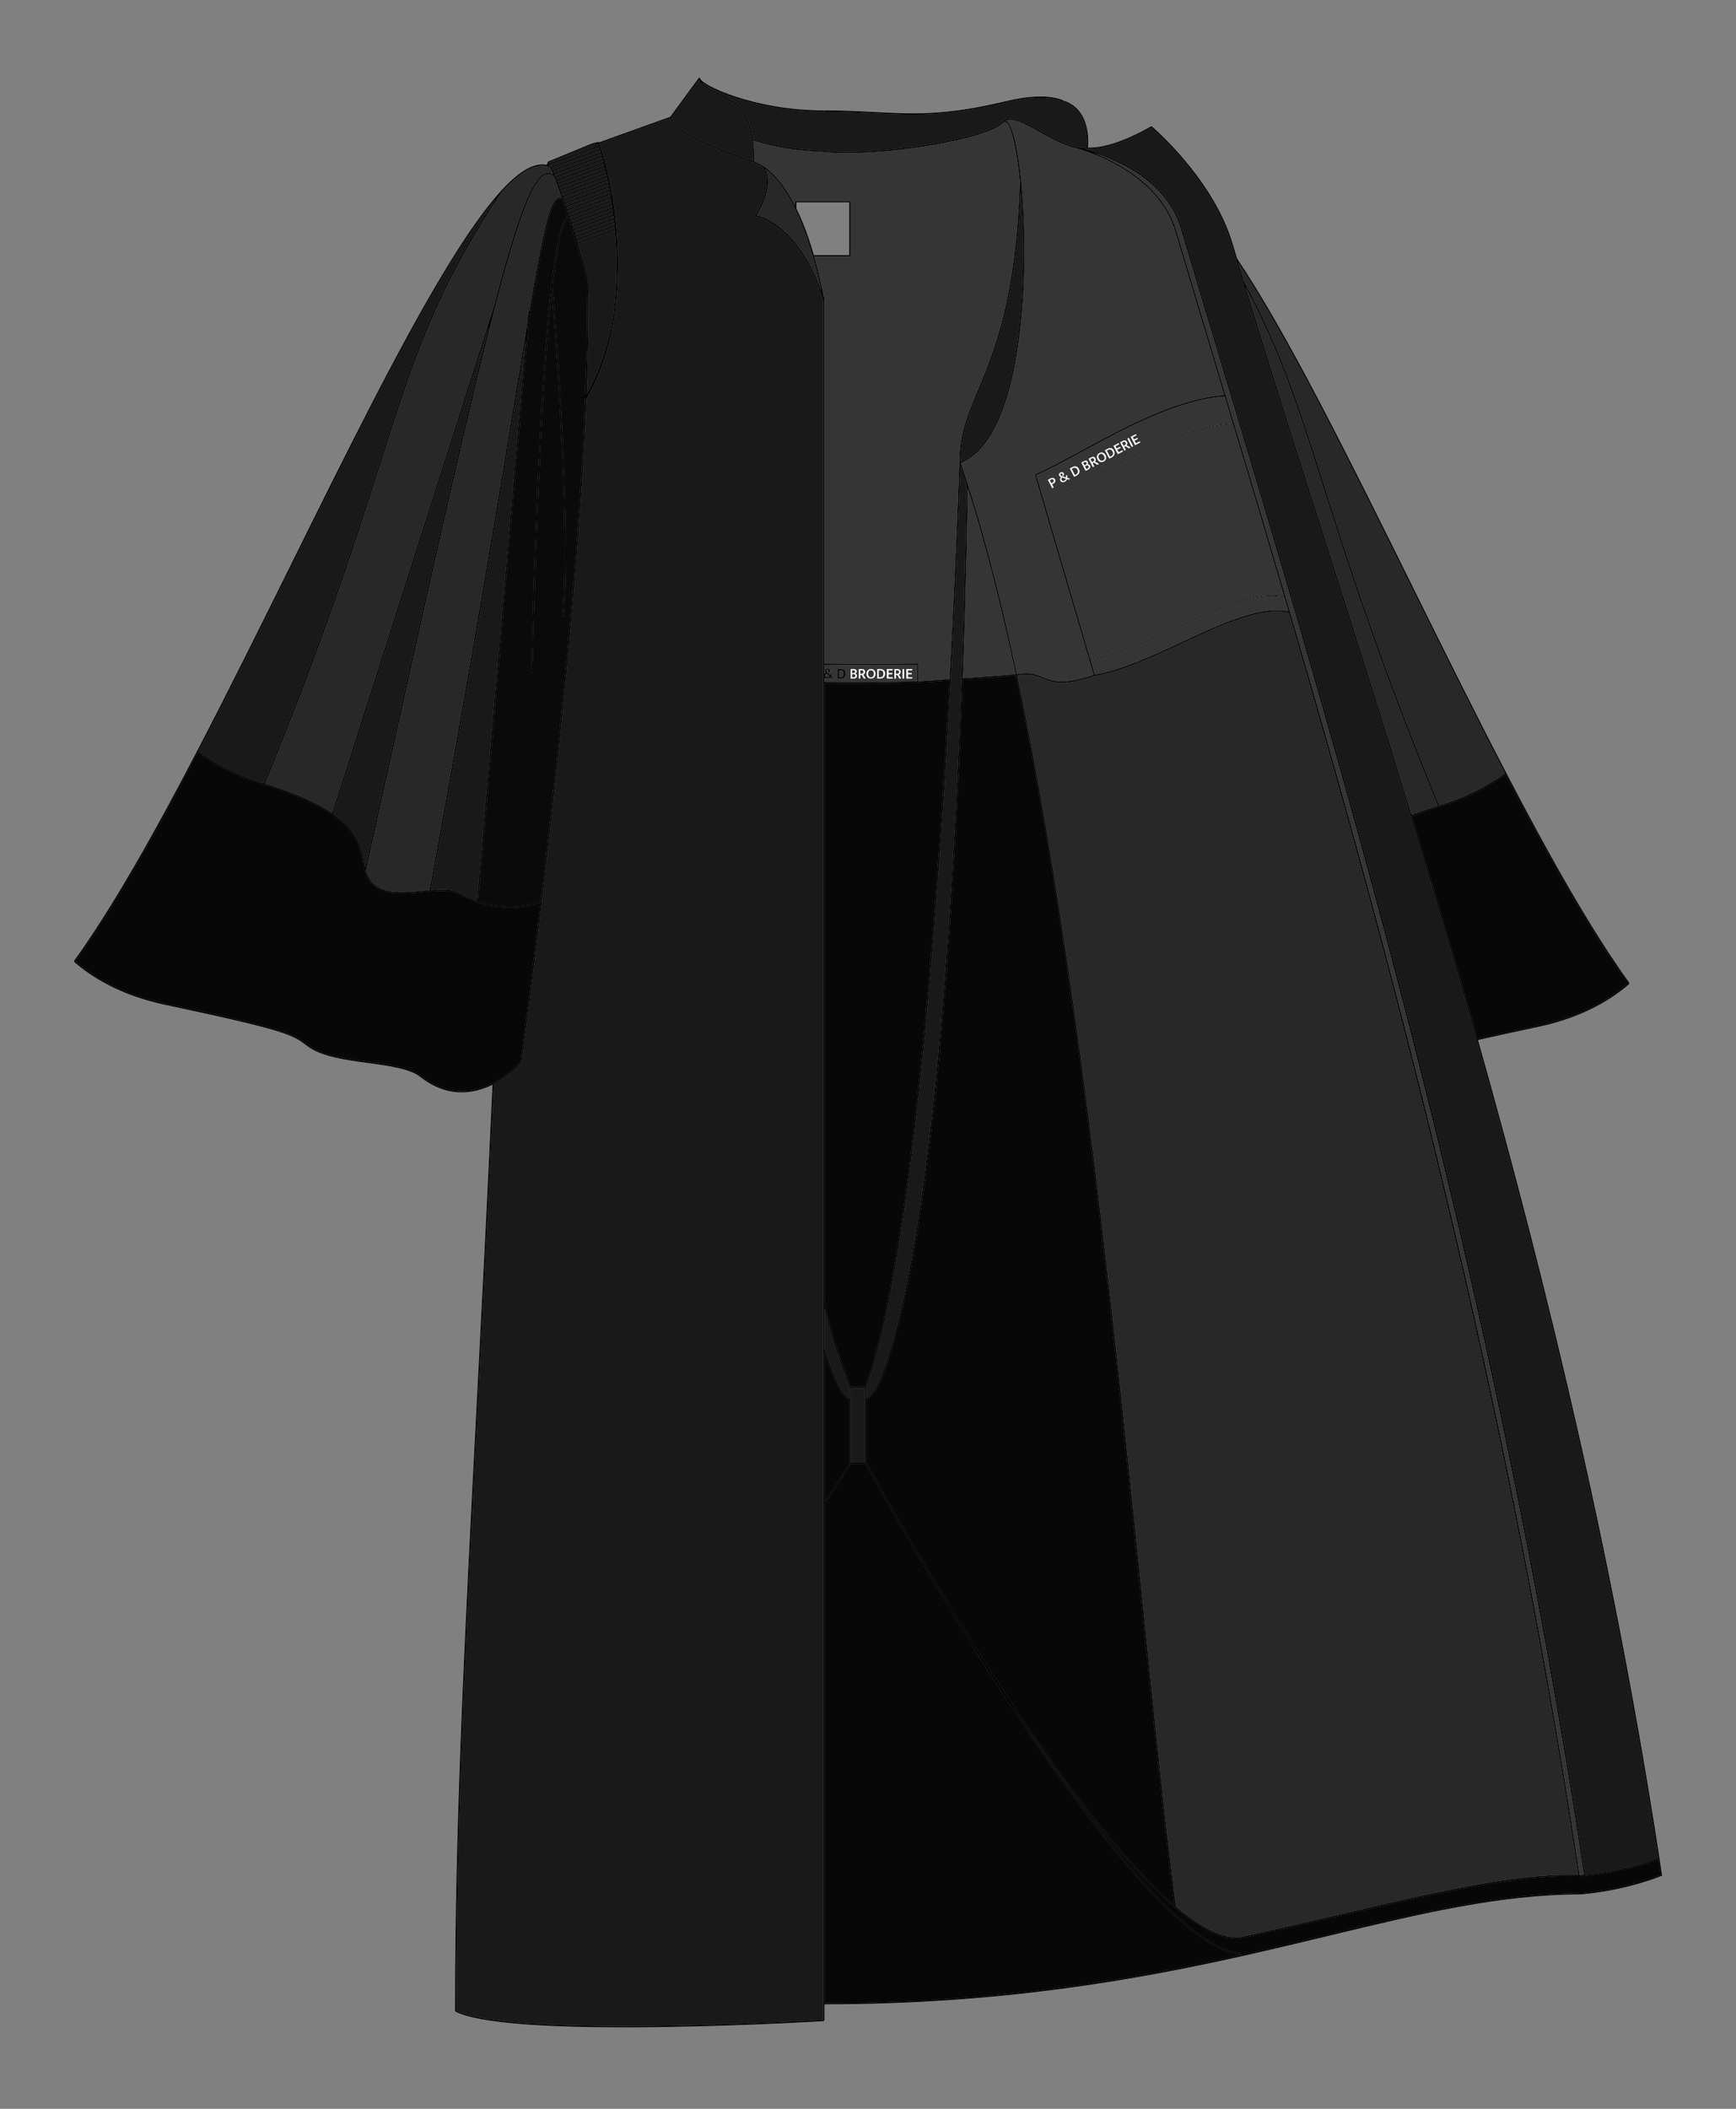 <?xml version="1.0"?>
<svg xmlns="http://www.w3.org/2000/svg" xmlns:xlink="http://www.w3.org/1999/xlink" class="base bgRobe" version="1.1" id="Calque_1" x="0px" y="0px" width="1400px" height="1700px" viewBox="0 0 1400 1700" enable-background="new 0 0 1400 1700" xml:space="preserve">
							 <rect x="0" y="0" width="1400" height="1700" fill="#808080" stroke="none"/>
							 <g>
                                 <g id="XMLID_1_">
                                     <g>
                                         <path d="M809.65,81.98c21.31-5.05,35.449-5.45,47.29-1.35l-0.101,0.3c22.93,6.47,20.91,34.11,20.49,38.11     c21.18,0.89,50.63-16.98,50.939-17.17l0.261,0.43l0.319-0.39c0.49,0.42,49.591,42.14,65.15,94.58c1.17,3.93,2.35,7.89,3.54,11.85     c40.74,60.73,89.8,159.87,141.729,264.83c25.11,50.75,50.58,102.21,75.61,150.28l0.16,0.22c-0.01,0.01-0.03,0.02-0.04,0.03     c34.55,66.35,68.26,126.22,99.02,168.75l-0.399,0.29l0.33,0.38c-13.09,11.47-36.4,26.78-73.13,34.56     c-19.88,4.21-35.91,7.71-48.95,10.69c57.17,202.41,111.39,427.32,148.43,673.17l0.19,0.42c-0.28,0.12-27.811,11.84-64.87,15.09     v0.07c-65.59,0-129.91,15.5-204.38,33.439c-20.23,4.87-41.44,9.98-63.83,15.04v0.011c-0.021,0.01-0.05,0.01-0.08,0.01     c-90.39,20.43-200.08,40.05-342.48,40.09v13.09h-0.5l0.03,0.49c-1.43,0.09-82.79,4.99-160.96,4.99     c-59.29,0-116.74-2.811-136.12-12.69l0.23-0.439h-0.5c0-152.771,7.67-300.57,17.39-487.681c4.2-80.96,8.54-164.67,12.82-259.109     c-6.91,3.43-15.44,6.199-24.92,6.199c-10.23,0-21.58-3.229-33.22-12.359c-8.52-6.69-24.83-8.91-42.1-11.271     c-18.52-2.52-37.67-5.14-48.97-13.55l-1.42-1.07c-10.54-7.94-15.35-11.56-113.7-32.39c-36.72-7.78-60.02-23.09-73.11-34.56     l0.21-0.24l-0.41-0.29c30.74-42.5,64.51-102.41,99.15-168.88c-0.02-0.01-0.04-0.03-0.06-0.04l0.3-0.41     c25.23-48.42,50.93-100.3,76.26-151.45c43.72-88.26,85.01-171.62,121.19-232.08c38.7-64.66,65.74-93.17,84.58-89.02l0.89-2.62     l35.68-14.71l5.12-1.27l0.11,0.28l0.05,0.12c0,0.01,0.02,0.05,0.04,0.1c0,0.01,0,0.02,0.01,0.03l57.62-20.67l22.83-31.14     c0,0,0-0.01-0.01-0.01l0.02-0.01l0.28-0.38l0.37,0.26l0.32-0.06c0,0.03,0.02,0.06,0.02,0.09h0.2c0,5.28,43.53,26.09,99.57,26.09     v0.99v0.01c-47.66,0-87.85-15.18-98.06-23.63c2.97,3.78,9.17,6.96,15.65,10.29c5,2.56,10.17,5.21,14.23,8.31l-0.2,0.27     c6.7,6.79,9.85,17.54,11.31,26.86c22.2,6.64,36.2,8.3,57.31,9.31v0.03c41.39,4.7,129.271-9.47,143.79-22.94     c0.16-0.18,0.32-0.34,0.48-0.48c0.08-0.08,0.18-0.17,0.25-0.26l0.04,0.04c0.01-0.01,0.02-0.02,0.02-0.02l-0.04-0.04     c5.73-5.82,17.01,0.49,30.07,7.81c8.38,4.69,17.51,9.79,26.109,12.16c0.221,0.05,0.61,0.15,1.17,0.3     c3.32,0.82,6.561,1.2,9.631,0.96l0.01-0.06c0.14,0.02,0.28,0.02,0.42,0.03c0.4-3.69,2.56-31.38-20.43-37.29l0.09-0.32     c-5.09-1.68-10.63-2.53-17.021-2.53c-8.08,0-17.51,1.36-29.09,4.1c-31.56,7.51-53.28,9.49-73.59,9.49     c-10.46,0-20.53-0.52-31.39-1.09c-12.351-0.64-25.121-1.31-40.55-1.31v-1c15.46,0,28.24,0.67,40.61,1.31     C736.81,92.02,761.97,93.33,809.65,81.98z M1339.27,1511.39c-0.63-4.199-1.279-8.39-1.92-12.569     c-4.479,1.819-28.119,10.93-61.75,13.81l-0.01,0.03c-0.06-0.01-0.13-0.01-0.2-0.01c-0.029,0-0.05,0-0.069,0.01l-0.011-0.021     c-50.13-2.069-113.979,12.86-194.8,31.74c-25.92,6.061-52.729,12.33-81.33,18.55l-0.109,0.021v-0.01     c-0.41,0.02-0.82,0.02-1.23,0.02c-20.58,0-48.84-19.66-84.06-58.47c-28.48-31.391-61.57-75.33-98.38-130.601     c1.619,2.471,3.239,4.94,4.869,7.4c38.41,58.14,72.711,104,101.971,136.31c36.41,40.221,65,59.4,84.93,57.03     c22.4-5.06,43.61-10.17,63.83-15.05c74.24-17.88,138.39-33.33,203.82-33.45v-0.01     C1308.51,1523.28,1334.42,1513.35,1339.27,1511.39z M1278.41,1511.36c32.63-3.19,55.16-12.07,58.78-13.57     c-36.971-240.39-90.21-460.63-146.301-659.19c-0.08,0.02-0.17,0.04-0.25,0.06l-0.22-0.98c0.061-0.02,0.13-0.03,0.2-0.05     c-42.061-148.84-85.7-285.5-125.25-409.34c-26.26-82.24-51.07-159.92-72.32-231.52c-14.89-50.16-60.67-90.5-64.569-93.86     c-3.101,1.84-29.45,17.17-49.61,17.17c-0.84,0-1.66-0.03-2.48-0.09c-0.55,0.05-1.1,0.09-1.67,0.1     c6.42,1.61,18.221,5.1,30.8,11.52c17.261,8.81,39.54,25.08,47.7,52.58c10.221,34.43,20.891,69.95,32.181,107.56     c47.88,159.4,102.14,340.08,154.34,544.38C1200.32,1073.24,1245.68,1294.11,1278.41,1511.36z M1240.62,826.71     c36.2-7.67,59.27-22.69,72.33-34.05c-30.7-42.53-64.32-102.22-98.76-168.37c-15.37,11.19-33.23,19.94-53.141,26.01     c-8.08,2.46-15.609,5.04-22.38,7.65c17.65,57.68,35.42,117.51,52.93,179.46C1204.66,834.43,1220.7,830.92,1240.62,826.71z      M1275.37,1511.64c0.68-0.06,1.36-0.12,2.04-0.189c-73.74-489.521-200.45-911.38-292.96-1219.41     c-11.3-37.61-21.97-73.13-32.19-107.56c-11.43-38.5-50.899-55.29-70.91-61.47c21.19,8.2,56.57,26.92,67.33,63.14     c10.5,35.4,21.49,71.95,33.12,110.66c47.78,158.94,101.92,339.09,153.95,542.58c60.3,235.91,105.47,455.8,138.09,672.2     C1274.35,1511.61,1274.86,1511.62,1275.37,1511.64z M1080.29,1543.41c79.54-18.59,142.66-33.33,192.54-31.851     c-58.86-390.39-151.51-737.45-233.44-1017.75l-0.04,0.19c-22.29-5.04-53.159,9.32-85.85,24.52     c-24.05,11.18-48.92,22.75-70.8,26.4c-12.08,4.04-20.32,5.44-26.49,5.44c-6.96,0-11.29-1.78-15.54-3.53     c-5.29-2.19-10.32-4.24-20.39-2.42c15.79,74.45,30.84,162.55,45.39,265.47c23.83,168.58,42.16,348.2,56.89,492.53     c9.721,95.25,18.11,177.52,25.78,234.5l-0.12,0.02c20.3,17.13,37.29,25.53,50.79,25.011l0.04-0.011     C1027.62,1555.71,1054.39,1549.46,1080.29,1543.41z M1160.76,649.34c19.851-6.05,37.66-14.78,52.96-25.95     c-24.939-47.93-50.319-99.21-75.34-149.78c-51.149-103.37-99.5-201.07-139.85-261.96c1.47,4.9,2.96,9.83,4.46,14.78     c29.84,54.76,44.66,101.4,65.16,165.95c19.779,62.24,44.39,139.68,92.439,257.02C1160.65,649.38,1160.7,649.36,1160.76,649.34z      M1138.38,656.99c6.45-2.49,13.601-4.94,21.25-7.29c-48.04-117.33-72.649-194.78-92.43-257.02     c-19.94-62.77-34.51-108.6-62.74-161.41c18.76,61.75,39.8,127.61,61.86,196.72C1089.33,500.02,1113.72,576.4,1138.38,656.99z      M1039.13,492.94c-1.13-3.88-2.26-7.76-3.39-11.61c-22.38-4.91-53.3,9.38-86.04,24.51c-23.88,11.04-48.561,22.45-70.26,26.16     l3.489,11.86c21.641-3.7,46.301-15.16,70.15-26.25C985.72,502.43,1016.56,488.1,1039.13,492.94z M949.49,505.39     c32.689-15.11,63.58-29.39,86.09-24.6c-14.21-48.48-28.08-94.91-41.36-139.18c-37.97,2.7-81.39,26.08-116.3,44.88     c-13.86,7.47-25.83,13.91-35.88,18.27l37.26,126.77C900.94,527.83,925.62,516.42,949.49,505.39z M994.07,341.12     c-2.181-7.27-4.34-14.45-6.48-21.59c-37.77,2.69-81.07,26.17-115.88,45.05c-13.91,7.54-25.95,14.07-36.05,18.47l6.24,21.23     c10.02-4.35,21.96-10.78,35.779-18.23C912.6,367.25,956.02,343.87,994.07,341.12z M987.29,318.54     c-2.16-7.2-4.32-14.37-6.45-21.45c-11.63-38.7-22.62-75.26-33.12-110.65c-14.16-47.7-71.59-64.76-81.55-67.38     c-0.4-0.1-0.8-0.2-1.21-0.31c-0.16-0.04-0.25-0.06-0.28-0.06l0.011-0.02c-8.681-2.41-17.811-7.51-26.19-12.2     c-11.61-6.51-21.77-12.2-27.4-9.09c0.07,0.02,0.15,0.04,0.21,0.06c4.94,1.8,9.48,21.12,12.21,48.54h0.011c0,0.02,0,0.04,0,0.06     c1.439,14.55,2.38,31.38,2.59,49.08c0.49,41.36-3.11,80.53-10.12,110.29c-8.84,37.52-22.7,60.33-41.18,67.83     c15.819,45.95,30.85,102.39,45.25,170.19c10.38-1.88,15.54,0.23,20.979,2.47c7.8,3.21,15.86,6.52,40.91-1.79l-47.38-161.2     l0.47-0.15l-0.189-0.45c10.14-4.39,22.3-10.98,36.37-18.61C906.06,344.81,949.36,321.33,987.29,318.54z M1002.08,1575.78     c-19.91-1.08-46.98-20.38-80.58-57.5c-29.3-32.36-63.63-78.261-102.07-136.44C755.57,1285.17,701.3,1186,698.24,1180.37h-12.2     l-21.19,32.41v0.01v401.92C804.51,1614.67,912.7,1595.78,1002.08,1575.78z M947.22,1536.08     c-7.64-56.96-15.989-138.84-25.66-233.57c-23.8-233.189-54.43-533.33-102.199-757.95c-1.69,0.15-19.65,1.67-42.95,3.24     c-2.95,80.58-8.68,199.33-19.26,308.32c-11.86,122.08-27.301,207.77-45.91,254.7c-4.92,12.42-9.44,15.47-11.61,16.939     c-0.63,0.42-1.04,0.7-1.18,1v50.61h0.09v0.5l0.43-0.24c0.53,0.97,53.37,97.61,116.51,192.58     c37.079,55.76,70.399,100.04,99.05,131.61C926.22,1516.71,937.12,1527.46,947.22,1536.08z M815.03,305.18     c6.989-29.68,10.569-68.76,10.09-110.05c-0.18-14.92-0.86-28.78-1.89-41.09c-3.78,89.49-20.931,130.47-33.551,160.63     c-8.279,19.77-14.819,35.45-14.97,57.53C792.75,364.72,806.31,342.18,815.03,305.18z M822.52,146.3     c-2.819-28.07-7.439-46.42-11.55-47.92c-0.21-0.08-0.8-0.28-1.63,0.41c-6.33,6.61-29.32,13.64-61.81,18.88     c-23.11,3.72-46.13,5.72-64.42,5.72c-7.16,0-13.59-0.31-19.02-0.93v-0.01c-20.91-1.01-34.91-2.68-56.85-9.22     c1.21,8.33,1.1,15.29,1.05,16.9c13.9,5.2,24.79,19.8,32.93,35.91v-3.98h44.67v44.67h-29.27c4.2,14.66,6.64,27.08,7.58,32.23h0.66     v295.96c3.93,0.04,30.67,0.29,38.97,0.29c8.97,0,35.979-0.29,36.25-0.29l0.51-0.01v14.31c5.4-0.27,10.3-0.64,15.03-1.01     c3.32-0.25,6.64-0.5,10.16-0.72c2.739-50.16,4.72-93.61,6.01-124.62c1.29-31.01,1.89-49.57,1.9-49.93     c0.01-22.68,6.649-38.56,15.069-58.66C801.71,283.35,819.43,240.99,822.52,146.3z M776.45,546.79     c22.72-1.53,40.359-3.01,42.7-3.21c-11.82-55.46-24.69-106.3-38.761-150.36C780.22,406.87,779.35,466.92,776.45,546.79z      M779.42,390.28h0.021c-1.601-4.95-3.21-9.81-4.841-14.58c-0.489,14.21-2.93,82.56-7.85,172.29     c-11.29,206.33-32.31,472.81-68.3,570.74v8.63c0.19-0.141,0.39-0.28,0.62-0.431c2.09-1.41,6.43-4.34,11.24-16.479     c42.7-107.69,59.12-398.96,65.11-563.06l-0.04-0.03l0.04-0.04v-0.01C778.75,456.32,779.42,390.93,779.42,390.28z M765.72,548.49     c-3.47,0.22-6.75,0.47-10.02,0.72c-4.75,0.37-9.67,0.74-15.11,1.01v0.02l-0.49,0.01c-0.27,0.01-27.199,0.63-36.14,0.63h-0.05     c-8.38,0-35.09-0.25-39.06-0.29v498.63l0.2,0.99c4.97,24.56,12.82,45.7,19.13,62.68c0.67,1.811,1.32,3.551,1.94,5.25h11.48     C733.46,1020.22,754.43,754.51,765.72,548.49z M739.59,549.26v-13.34c-3.77,0.04-27.47,0.29-35.75,0.29     c-8.3,0-34.97-0.25-38.98-0.29v7.22c0.32-0.33,0.72-0.62,1.22-0.84c-0.2-0.2-0.37-0.46-0.53-0.76c-0.15-0.3-0.22-0.62-0.22-0.95     c0-0.27,0.05-0.52,0.15-0.74c0.1-0.22,0.25-0.41,0.44-0.56c0.18-0.15,0.41-0.27,0.66-0.35s0.52-0.12,0.82-0.12     c0.29,0,0.56,0.05,0.8,0.13c0.25,0.08,0.46,0.2,0.64,0.36c0.18,0.15,0.31,0.34,0.41,0.55s0.15,0.44,0.15,0.69     c0,0.42-0.11,0.78-0.33,1.06c-0.23,0.29-0.51,0.51-0.84,0.67l-0.58-0.66c0.18-0.09,0.33-0.23,0.45-0.41     c0.12-0.17,0.17-0.38,0.17-0.61c0-0.26-0.08-0.47-0.25-0.64c-0.17-0.16-0.38-0.25-0.64-0.25c-0.29,0-0.51,0.08-0.67,0.24     c-0.16,0.15-0.23,0.36-0.23,0.63c0,0.32,0.09,0.63,0.27,0.9c0.19,0.28,0.45,0.6,0.81,0.95l1.98,2.02     c0.12-0.2,0.23-0.44,0.35-0.71c0.12-0.27,0.22-0.53,0.31-0.77l0.97,0.39c-0.13,0.36-0.28,0.7-0.43,1.01     c-0.16,0.32-0.32,0.59-0.47,0.81l1.65,1.78h-1.49l-0.86-0.98c-0.22,0.25-0.55,0.48-0.97,0.69c-0.43,0.2-0.95,0.3-1.56,0.3     c-0.42,0-0.81-0.05-1.15-0.17c-0.34-0.11-0.63-0.27-0.87-0.47c-0.06-0.05-0.11-0.11-0.16-0.17v3.43     c3.97,0.04,30.68,0.29,39.06,0.29v0.5l0.04-0.5C712.22,549.88,735.89,549.34,739.59,549.26z M697.45,1179.37v-60.23h-11.18     v12.301v47.93H697.45z M685.27,1179.73v-50.971c-0.14-0.29-0.55-0.58-1.17-1c-2.17-1.47-6.69-4.52-11.61-16.939     c-2.91-7.33-5.9-15.511-7.64-20.65v120.79L685.27,1179.73z M685.27,1127.36v-8.63c-0.65-1.771-1.33-3.601-2.03-5.49     c-5.97-16.08-13.32-35.87-18.31-58.78c-0.1,4.78-0.05,10.021,0.01,15.13c0.07,6.33,0.13,12.311-0.08,17.391     c1.38,4.39,5.02,14.56,8.55,23.47c4.81,12.13,9.16,15.069,11.25,16.479C684.88,1127.08,685.09,1127.22,685.27,1127.36z      M684.89,205.73v-42.67h-42.67v4.75h-0.11c3.86,7.89,7.09,16.06,9.7,23.61c1.69,4.87,3.19,9.7,4.53,14.31H684.89z M668.91,545.29     l-2.25-2.29c-0.33,0.16-0.62,0.37-0.85,0.62c-0.24,0.26-0.36,0.58-0.36,0.97c0,0.49,0.16,0.84,0.47,1.08     c0.32,0.25,0.74,0.37,1.26,0.37c0.36,0,0.7-0.08,1-0.21C668.49,545.68,668.74,545.51,668.91,545.29z M663.85,1628.33v-541.19     l-0.01-0.01l0.01-0.08V550.59v-15.67V241.8c-0.02-0.05-0.04-0.1-0.06-0.16l-0.15,0.03c-0.01-0.06-0.06-0.4-0.16-0.98     c-20.27-61.28-53.93-66.18-54.27-66.22l0.06-0.5l-0.41-0.28c0.16-0.24,16.19-24.23,6.13-39.03c-2.36-1.53-4.82-2.79-7.38-3.72     c-2.8-0.91-65.2-21.41-67.21-35.62l-57.13,20.5c0.12,0.33,0.28,0.75,0.45,1.25l0.17,0.48l0.17,0.46h-0.01     c0.18,0.52,0.38,1.09,0.59,1.72l0.16,0.49c0.01,0,0.01,0.01,0.01,0.02l0.14,0.44c0.18,0.54,0.36,1.11,0.56,1.72l0.15,0.5     l0.01,0.01l0.14,0.44v0.01c0.17,0.55,0.34,1.13,0.52,1.73l0.13,0.45c0.01,0.02,0.02,0.04,0.03,0.06l0.13,0.45     c0.16,0.56,0.33,1.14,0.5,1.74l0.14,0.48c0.01,0.02,0.01,0.03,0.01,0.04l0.13,0.45c0.16,0.57,0.32,1.15,0.48,1.75l0.14,0.49     c0,0.01,0,0.02,0.01,0.04l0.11,0.44c0.15,0.57,0.31,1.16,0.47,1.76l0.12,0.45c0,0.03,0.01,0.05,0.02,0.08l0.11,0.44     c0.14,0.58,0.29,1.17,0.44,1.77l0.01-0.01l0.13,0.53c0,0.01,0,0.01,0,0.02l0.1,0.43c0.15,0.58,0.29,1.17,0.43,1.77l0.13,0.55     l0.1,0.43c0.14,0.59,0.27,1.18,0.41,1.78l0.13,0.56l0.09,0.42c0.13,0.59,0.26,1.19,0.39,1.79h0.01l0.11,0.54     c0,0.01,0,0.01,0.01,0.02l0.09,0.43c0.12,0.58,0.24,1.18,0.37,1.79l0.12,0.57c0,0.02,0.01,0.04,0.01,0.07l0.07,0.35     c0.12,0.59,0.24,1.19,0.36,1.79l0.11,0.58c0.01,0.02,0.01,0.04,0.01,0.07l0.07,0.35c0.11,0.59,0.23,1.19,0.34,1.8l0.11,0.58     l0.07,0.42c0.11,0.59,0.22,1.19,0.33,1.8l0.1,0.59c0,0.01,0,0.02,0,0.03l0.07,0.39c0.1,0.6,0.21,1.2,0.31,1.81l0.1,0.6     c0,0.02,0.01,0.05,0.01,0.07l0.06,0.33c0.1,0.61,0.19,1.21,0.29,1.83l0.09,0.6c0.01,0.01,0.01,0.02,0.01,0.04l0.06,0.36h-0.01     c0.1,0.61,0.19,1.22,0.28,1.83l0.09,0.61l0.06,0.4c0.09,0.61,0.17,1.22,0.26,1.83l0.08,0.6c0.01,0.01,0.01,0.01,0.01,0.02     l0.05,0.4c0.08,0.6,0.16,1.22,0.24,1.83h0.01l0.08,0.63l0.05,0.39h-0.01c0.08,0.61,0.16,1.22,0.23,1.84l0.08,0.63     c0,0.01,0,0.02,0,0.03l0.04,0.36c0.08,0.62,0.15,1.23,0.21,1.85h0.01l0.07,0.64c0,0.01,0,0.02,0,0.03l0.04,0.36     c0.07,0.61,0.13,1.23,0.2,1.85l0.06,0.63v0.01l0.04,0.39c0.06,0.61,0.12,1.24,0.18,1.86l0.06,0.65l0.04,0.38     c0.05,0.62,0.11,1.24,0.16,1.87l0.06,0.64v0.01l0.03,0.38c0.5,6.1,0.83,12.26,1.01,18.44c0.03,1.13,0.06,2.27,0.08,3.42     c0.01,0.69,0.02,1.38,0.03,2.07c0.01,0.55,0.01,1.1,0.02,1.64c0.06,5.32-0.01,10.96-0.27,16.85c-0.05,1.35-0.11,2.7-0.18,4.07     c-0.37,7.12-1.07,13.88-2,20.26c-3.15,23.01-9.84,47.58-22.86,69.33l-0.09-0.05c-8.73,216.5-51.81,531.8-52.32,535.479     l-0.49-0.06l0.38,0.32c-0.09,0.1-8.67,9.96-21.95,16.899c-0.1,0.061-0.21,0.11-0.31,0.16c-4.28,94.67-8.63,178.55-12.84,259.68     c-9.71,186.971-17.38,334.681-17.39,487.311C412.5,1642.95,651.73,1629.04,663.85,1628.33z M662.22,234.04     c-4.21-20.77-18-78.09-45.25-98.02c7.37,14.1-4.4,33.75-6.86,37.58c2.36,0.47,9.88,2.46,19.31,10.03     C638.87,191.23,651.89,206.04,662.22,234.04z M607.3,129.78c0.11-4.56,0.18-32.01-12.8-44.36l0.13-0.13     c-3.87-2.83-8.68-5.3-13.35-7.7c-8.03-4.11-15.64-8.02-17.57-13.3l-22.34,30.48C541.82,107.58,600.55,127.53,607.3,129.78z      M494.66,253.31c3.3-23.25,3.13-46.69,1.23-67.82l-29.83,10.93c2.32,7.58,4.3,14.3,5.73,19.15c1.42,4.85,2.27,7.85,2.31,7.98     l0.01,0.04v0.07c0,0,0,0.01,0,0.02h0.01c0.26,9.74,0.38,20.03,0.36,30.76c0.05,6.64,0.06,12.79,0,16.53     c-0.04,2.69-0.16,6.57-0.32,10.99c-0.24,11.56-0.6,23.52-1.08,35.81C477.29,310.59,489.37,287.7,494.66,253.31z M495.8,184.46     c-0.06-0.63-0.12-1.25-0.18-1.86l-20.91,7.65l-9.47,3.48c0.17,0.58,0.35,1.16,0.53,1.73L495.8,184.46z M493.71,182.23l1.81-0.66     c-0.06-0.63-0.13-1.24-0.19-1.86l-17.49,6.41l-13.43,4.92c0.18,0.58,0.35,1.16,0.53,1.73L493.71,182.23z M495.22,178.69     c-0.07-0.62-0.14-1.24-0.21-1.85l-25.69,9.41l-5.75,2.1c0.18,0.58,0.36,1.16,0.54,1.73L495.22,178.69z M494.89,175.81     c-0.07-0.62-0.15-1.23-0.22-1.84l-31.93,11.7c0.18,0.57,0.36,1.15,0.54,1.72L494.89,175.81z M494.54,172.95     c-0.08-0.62-0.15-1.23-0.23-1.84l-32.42,11.87c0.19,0.58,0.37,1.15,0.55,1.73l5.65-2.07L494.54,172.95z M472.81,177.92     l21.36-7.83c-0.08-0.61-0.16-1.23-0.25-1.83l-0.9,0.33l-31.98,11.71c0.19,0.58,0.37,1.15,0.55,1.73L472.81,177.92z      M493.78,167.24c-0.09-0.61-0.17-1.22-0.26-1.83l-33.33,12.21c0.18,0.58,0.36,1.15,0.55,1.73L493.78,167.24z M493.37,164.4     c-0.09-0.61-0.19-1.22-0.28-1.82l-33.76,12.36c0.18,0.58,0.37,1.15,0.55,1.73l13.16-4.82L493.37,164.4z M492.93,161.57     c-0.1-0.61-0.19-1.22-0.29-1.82l-34.18,12.52c0.03,0.09,0.06,0.18,0.09,0.27l0.4,1.21l0.07,0.24l28.82-10.56L492.93,161.57z      M492.47,158.74c-0.1-0.61-0.2-1.21-0.3-1.81l-17.61,6.45l-16.98,6.22c0.19,0.57,0.38,1.14,0.57,1.72l13.92-5.1L492.47,158.74z      M492,155.92c-0.11-0.6-0.22-1.2-0.33-1.8l-34.97,12.81c0.19,0.57,0.38,1.14,0.57,1.72l17.02-6.24L492,155.92z M491.5,153.12     c-0.12-0.61-0.23-1.21-0.34-1.81l-35.35,12.95c0.19,0.57,0.38,1.14,0.57,1.72L491.5,153.12z M463.31,160.45l27.66-10.13     c-0.11-0.61-0.23-1.2-0.35-1.8l-35.71,13.08c0.19,0.57,0.38,1.14,0.58,1.71L463.31,160.45z M490.43,147.52     c-0.12-0.6-0.25-1.19-0.37-1.79l-36.07,13.21c0.11,0.32,0.23,0.64,0.34,0.97l0.1,0.27l0.15,0.47l26.98-9.88L490.43,147.52z      M489.86,144.74c-0.13-0.6-0.26-1.2-0.38-1.79l-36.41,13.34c0.2,0.56,0.4,1.13,0.6,1.71L489.86,144.74z M489.27,141.96     c-0.13-0.6-0.26-1.19-0.39-1.78l-36.74,13.46c0.2,0.56,0.4,1.13,0.6,1.7l14.36-5.26L489.27,141.96z M484.14,140.85l4.52-1.65     c-0.14-0.6-0.28-1.2-0.41-1.78l-37.06,13.57c0.2,0.56,0.4,1.13,0.61,1.7L484.14,140.85z M488.01,136.44     c-0.14-0.6-0.28-1.19-0.42-1.77l-37.37,13.68c0.2,0.56,0.41,1.13,0.62,1.7L488.01,136.44z M487.35,133.69     c-0.15-0.6-0.29-1.19-0.44-1.77l-37.68,13.8c0.21,0.56,0.42,1.12,0.64,1.7L487.35,133.69z M448.87,144.79l37.79-13.84     c-0.15-0.6-0.31-1.18-0.46-1.76l-37.98,13.91C448.43,143.65,448.65,144.22,448.87,144.79z M465.48,135.71l20.46-7.49     c-0.16-0.6-0.32-1.18-0.48-1.75l-19.04,6.97l-19.24,7.05c0.14,0.34,0.27,0.68,0.41,1.03l0.03,0.07l0.02,0.05     c0.07,0.17,0.14,0.35,0.21,0.53L465.48,135.71z M485.19,125.5c-0.16-0.59-0.33-1.17-0.49-1.74l-38.6,14.13     c0.23,0.55,0.46,1.1,0.7,1.67L485.19,125.5z M445.7,136.98l38.71-14.18c-0.17-0.6-0.35-1.18-0.52-1.74l-8.47,3.1l-30.45,11.15     C445.21,135.85,445.46,136.4,445.7,136.98z M475.04,123.24l8.55-3.14c-0.18-0.59-0.37-1.16-0.55-1.72l-40.7,14.91     c0.63,0.19,1.25,0.42,1.86,0.69l0.2,0.07l0.08,0.2c0.02,0.05,0.05,0.1,0.07,0.15L475.04,123.24z M442.32,132.23l40.41-14.8     c-0.15-0.44-0.29-0.86-0.43-1.28l-1.1,0.4l-0.27-0.74l-3.03,0.75l-35.19,14.52L442.32,132.23z M473.48,254.44     c-0.1-13.69-0.35-29.49-0.36-30.69l-8.48-27.87l-0.82-2.7l-0.2-0.65l-0.33-1.08l-0.09-0.31l-0.2-0.65l-0.11-0.35l-1.24-4.08     l-0.23-0.77l-0.06-0.19l-0.82-2.69l-2.34-7.7c-4.87,3.66-9.02,24.74-12.52,55.11c1.18,14.11,15.86,194.11,8.82,267.3l-0.99-0.1     c6.55-68.12-5.75-229.01-8.41-262.02c-11.34,103.91-15.62,304.7-15.68,307.39l-1-0.02c0.23-11.09,4.51-211.58,16.28-312.33     c-0.05-0.59-0.08-0.94-0.09-1.01l0.21-0.02c3.62-30.65,7.94-51.84,13.06-55.28c-0.07-0.24-0.15-0.48-0.23-0.71l-1.02-3.07     l-0.09-0.28l-0.23-0.67l-0.23-0.71l-0.87-2.6l-0.67-2.03l-0.86-2.58c-0.05-0.12-0.09-0.24-0.13-0.36     c-1.14-0.59-2.17-0.66-3.14-0.19c-6.71,3.25-12.52,31.15-24.21,100.59l-40.5,465.52c26.96,8.95,48.12,0.78,50.32-0.14     c13.3-112.18,30.69-276.07,35.92-405.03l-0.51,0.75l0.08-1.78c0.02-0.29,1.09-22.82,1.65-38.51     C473.36,272.48,473.46,263.3,473.48,254.44z M453.09,159.43l-0.05-0.14l-0.82-2.23l-2.08-5.68l-0.3-0.82l-0.04-0.12l-0.97-2.64     l-2.08-5.69c-2.33-1.72-4.54-2.16-6.75-1.34c-22.04,8.14-52.99,147.4-144.85,560.8c5.23,20.51,27.16,18.42,46.52,16.56     c1.6-0.15,3.18-0.3,4.74-0.43c34.02-185.85,55.23-314.31,69.26-399.33c3.6-21.75,6.74-40.79,9.54-57.4l0.9-10.34l0.84,0.07     c10.86-63.85,16.24-87.79,23.02-91.07C450.95,159.15,452,159.09,453.09,159.43z M446.06,140.48l-1.07-2.5l-0.57-1.33l-0.42-0.98     l-0.28-0.66l-0.07-0.16l-2.44-0.83c-10.21-2.51-22.75,5.41-37.11,21.32l0.07,0.05c-53.32,80.53-69.93,132.55-97.44,218.71     c-19.94,62.45-44.74,140.14-92.95,257.73c23.69,7.27,41.41,15.02,54.11,23.66l130.58-409.13     c18.99-73.02,30.73-102.67,41.18-106.53C441.78,139.04,443.89,139.27,446.06,140.48z M435.88,727.63     c-2.6,1.01-11.82,4.16-24.78,4.16c-11.59,0-26.17-2.52-41.7-11.33c-5.98-3.4-16.5-2.39-27.64-1.33     c-19.79,1.9-42.23,4.04-47.62-17.43c-0.5-2.01-0.9-4.09-1.31-6.29c-2.19-11.59-4.67-24.74-24.95-38.72     c-12.8-8.83-30.86-16.73-55.2-24.16c-19.9-6.07-37.75-14.81-53.11-25.99c-34.5,66.18-68.13,125.87-98.78,168.35     c13.05,11.36,36.12,26.38,72.32,34.05c98.58,20.88,103.44,24.54,114.1,32.57l1.42,1.07c11.1,8.26,30.12,10.85,48.51,13.36     c17.41,2.38,33.85,4.619,42.58,11.47c22.28,17.479,43.46,12.939,57.57,5.8c0,0,0-0.01,0-0.02l0.03,0.01     c0.27-0.141,0.53-0.271,0.79-0.4c12.4-6.49,20.64-15.53,21.56-16.56C420.12,852.93,427.09,801.68,435.88,727.63z M384.72,726.3     l39.39-452.73c-2.26,13.55-4.73,28.49-7.45,44.97c-14.03,84.98-35.23,213.36-69.22,399.07c9.08-0.77,17.28-0.96,22.46,1.98     C374.97,722.47,379.93,724.65,384.72,726.3z M394.2,263.03L268.75,656.08c20.33,14.14,22.96,28,25.06,39.15     c0.27,1.4,0.53,2.74,0.81,4.06C341.83,486.89,372.5,348.88,394.2,263.03z M305.78,373.8c26.89-84.24,43.4-135.88,93.9-213.39     c-43.41,51.57-102.26,170.38-163.53,294.08c-25.28,51.04-50.92,102.81-76.11,151.15c15.25,11.13,33,19.84,52.78,25.89     C261.03,513.93,285.84,436.24,305.78,373.8z" data-agpc--shape-id="path_0"/>
                                         <path fill="#070707" d="M1337.35,1498.82c0.641,4.18,1.29,8.37,1.92,12.569c-4.85,1.96-30.76,11.891-64.449,14.73v0.01     c-65.431,0.12-129.58,15.57-203.82,33.45c-20.22,4.88-41.43,9.99-63.83,15.05c-19.93,2.37-48.52-16.81-84.93-57.03     c-29.26-32.31-63.561-78.17-101.971-136.31c-1.63-2.46-3.25-4.93-4.869-7.4c36.81,55.271,69.899,99.21,98.38,130.601     c35.22,38.81,63.479,58.47,84.06,58.47c0.41,0,0.82,0,1.23-0.02v0.01l0.109-0.021c28.601-6.22,55.41-12.489,81.33-18.55     c80.82-18.88,144.67-33.81,194.8-31.74l0.011,0.021c0.02-0.01,0.04-0.01,0.069-0.01c0.07,0,0.141,0,0.2,0.01l0.01-0.03     C1309.23,1509.75,1332.87,1500.64,1337.35,1498.82z" data-agpc--shape-id="path_1"/>
                                         <path fill="#191919" d="M1337.19,1497.79c-3.62,1.5-26.15,10.38-58.78,13.57c-32.73-217.25-78.09-438.12-138.67-675.23     c-52.2-204.3-106.46-384.98-154.34-544.38c-11.29-37.61-21.96-73.13-32.181-107.56c-8.16-27.5-30.439-43.77-47.7-52.58     c-12.579-6.42-24.38-9.91-30.8-11.52c0.57-0.01,1.12-0.05,1.67-0.1c0.82,0.06,1.641,0.09,2.48,0.09     c20.16,0,46.51-15.33,49.61-17.17c3.899,3.36,49.68,43.7,64.569,93.86c21.25,71.6,46.061,149.28,72.32,231.52     c39.55,123.84,83.189,260.5,125.25,409.34c-0.07,0.02-0.14,0.03-0.2,0.05l0.22,0.98c0.08-0.02,0.17-0.04,0.25-0.06     C1246.98,1037.16,1300.22,1257.4,1337.19,1497.79z" data-agpc--shape-id="path_2"/>
                                         <path fill="#070707" d="M1312.95,792.66c-13.061,11.36-36.13,26.38-72.33,34.05c-19.92,4.21-35.96,7.72-49.021,10.7     c-17.51-61.95-35.279-121.78-52.93-179.46c6.771-2.61,14.3-5.19,22.38-7.65c19.91-6.07,37.771-14.82,53.141-26.01     C1248.63,690.44,1282.25,750.13,1312.95,792.66z" data-agpc--shape-id="path_3"/>
                                         <path fill="#353535" d="M1277.41,1511.45c-0.68,0.069-1.36,0.13-2.04,0.189c-0.51-0.02-1.021-0.029-1.53-0.05     c-32.62-216.399-77.79-436.29-138.09-672.2c-52.03-203.49-106.17-383.64-153.95-542.58c-11.63-38.71-22.62-75.26-33.12-110.66     c-10.76-36.22-46.14-54.94-67.33-63.14c20.011,6.18,59.48,22.97,70.91,61.47c10.221,34.43,20.891,69.95,32.19,107.56     C1076.96,600.07,1203.67,1021.93,1277.41,1511.45z" data-agpc--shape-id="path_4"/>
                                         <path fill="#282828" d="M1272.83,1511.56c-49.88-1.479-113,13.261-192.54,31.851c-25.9,6.05-52.67,12.3-81.24,18.52l-0.04,0.011     c-13.5,0.52-30.49-7.881-50.79-25.011l0.12-0.02c-7.67-56.98-16.06-139.25-25.78-234.5c-14.729-144.33-33.06-323.95-56.89-492.53     c-14.55-102.92-29.6-191.02-45.39-265.47c10.069-1.82,15.1,0.23,20.39,2.42c4.25,1.75,8.58,3.53,15.54,3.53     c6.17,0,14.41-1.4,26.49-5.44c21.88-3.65,46.75-15.22,70.8-26.4c32.69-15.2,63.56-29.56,85.85-24.52l0.04-0.19     C1121.32,774.11,1213.97,1121.17,1272.83,1511.56z" data-agpc--shape-id="path_5"/>
                                         <path fill="#282828" d="M1213.72,623.39c-15.3,11.17-33.109,19.9-52.96,25.95c-0.06,0.02-0.109,0.04-0.17,0.06     c-48.05-117.34-72.66-194.78-92.439-257.02c-20.5-64.55-35.32-111.19-65.16-165.95c-1.5-4.95-2.99-9.88-4.46-14.78     c40.35,60.89,88.7,158.59,139.85,261.96C1163.4,524.18,1188.78,575.46,1213.72,623.39z" data-agpc--shape-id="path_6"/>
                                         <path fill="#282828" d="M1159.63,649.7c-7.649,2.35-14.8,4.8-21.25,7.29c-24.66-80.59-49.05-156.97-72.06-229     c-22.061-69.11-43.101-134.97-61.86-196.72c28.23,52.81,42.8,98.64,62.74,161.41C1086.98,454.92,1111.59,532.37,1159.63,649.7z" data-agpc--shape-id="path_7"/>
                                         <path fill="#353535" d="M1035.74,481.33c1.13,3.85,2.26,7.73,3.39,11.61c-22.57-4.84-53.41,9.49-86.05,24.67     c-23.85,11.09-48.51,22.55-70.15,26.25L879.44,532c21.699-3.71,46.38-15.12,70.26-26.16     C982.44,490.71,1013.36,476.42,1035.74,481.33z" data-agpc--shape-id="path_8"/>
                                         <path fill="#353535" d="M1035.58,480.79c-22.51-4.79-53.4,9.49-86.09,24.6c-23.87,11.03-48.55,22.44-70.19,26.14l-37.26-126.77     c10.05-4.36,22.02-10.8,35.88-18.27c34.91-18.8,78.33-42.18,116.3-44.88C1007.5,385.88,1021.37,432.31,1035.58,480.79z" data-agpc--shape-id="path_9"/>
                                         <path fill="#353535" d="M987.59,319.53c2.141,7.14,4.3,14.32,6.48,21.59c-38.051,2.75-81.471,26.13-116.391,44.93     c-13.819,7.45-25.76,13.88-35.779,18.23l-6.24-21.23c10.1-4.4,22.14-10.93,36.05-18.47C906.52,345.7,949.82,322.22,987.59,319.53     z M919.56,356.7l-0.479-0.91l-3.04,1.58l-1.1-2.12l2.729-1.42l-0.46-0.91l-2.74,1.42l-0.97-1.85l3.02-1.57l-0.479-0.91     l-4.15,2.15l3.48,6.71L919.56,356.7z M913.81,359.68l-3.489-6.71l-1.141,0.6l3.49,6.71L913.81,359.68z M910.41,361.45l1.29-0.67     l-3.17-1.89c0.13-0.14,0.239-0.31,0.35-0.51c0.101-0.19,0.18-0.4,0.22-0.62c0.061-0.22,0.07-0.45,0.04-0.7     c-0.02-0.24-0.109-0.5-0.239-0.77c-0.15-0.29-0.341-0.53-0.561-0.73c-0.22-0.2-0.47-0.35-0.75-0.43     c-0.28-0.09-0.58-0.11-0.91-0.07s-0.67,0.15-1.02,0.33l-2.311,1.2l3.48,6.71l1.11-0.57l-1.341-2.58l0.99-0.51L910.41,361.45z      M905.62,363.93l-0.47-0.92l-3.051,1.58l-1.1-2.12l2.74-1.42l-0.471-0.9l-2.729,1.42l-0.97-1.85l3.02-1.57l-0.479-0.91     l-4.15,2.15l3.48,6.71L905.62,363.93z M898.64,366.53c0.19-0.45,0.271-0.95,0.24-1.5c-0.03-0.55-0.21-1.14-0.54-1.77     c-0.27-0.53-0.6-0.96-0.97-1.27c-0.38-0.32-0.79-0.53-1.22-0.64c-0.44-0.11-0.9-0.13-1.381-0.05c-0.479,0.08-0.97,0.24-1.46,0.5     l-2.239,1.16l3.479,6.71l1.91-0.98c0.49-0.26,0.93-0.57,1.32-0.93C898.16,367.4,898.45,366.99,898.64,366.53z M891.91,369.95     c0.14-0.44,0.18-0.91,0.13-1.41s-0.22-1.02-0.5-1.56c-0.28-0.55-0.61-0.99-0.99-1.33c-0.38-0.33-0.78-0.57-1.22-0.71     c-0.43-0.13-0.87-0.17-1.34-0.11c-0.471,0.05-0.931,0.2-1.391,0.44c-0.47,0.24-0.85,0.54-1.17,0.89     c-0.319,0.35-0.55,0.75-0.689,1.19c-0.141,0.43-0.19,0.9-0.13,1.41c0.05,0.5,0.22,1.02,0.5,1.56c0.279,0.55,0.609,1,0.989,1.33     c0.381,0.34,0.78,0.57,1.21,0.71c0.431,0.13,0.881,0.17,1.351,0.11c0.46-0.06,0.93-0.2,1.39-0.44c0.46-0.24,0.851-0.54,1.17-0.89     C891.53,370.78,891.76,370.39,891.91,369.95z M884.93,374.67l1.29-0.67l-3.17-1.88c0.13-0.15,0.25-0.32,0.351-0.52     c0.1-0.19,0.18-0.4,0.229-0.61c0.05-0.23,0.061-0.46,0.03-0.71c-0.021-0.24-0.101-0.5-0.24-0.76c-0.15-0.29-0.34-0.54-0.56-0.74     c-0.221-0.2-0.471-0.35-0.75-0.43c-0.28-0.09-0.58-0.11-0.91-0.07c-0.32,0.04-0.66,0.15-1.021,0.34l-2.31,1.2l3.479,6.71     l1.11-0.58l-1.34-2.57l0.99-0.52L884.93,374.67z M879.08,377.04c0.13-0.28,0.2-0.57,0.2-0.86c0-0.3-0.07-0.58-0.221-0.85     c-0.119-0.25-0.27-0.44-0.449-0.6c-0.17-0.15-0.36-0.27-0.561-0.34c-0.2-0.07-0.41-0.1-0.63-0.1s-0.43,0.04-0.65,0.1     c0.141-0.13,0.261-0.27,0.37-0.42c0.11-0.16,0.19-0.32,0.24-0.5c0.05-0.17,0.061-0.35,0.05-0.55c-0.02-0.2-0.08-0.39-0.18-0.6     c-0.29-0.56-0.7-0.88-1.24-0.98c-0.54-0.09-1.149,0.04-1.84,0.4l-2.14,1.11l3.479,6.71l2.08-1.08c0.36-0.19,0.67-0.41,0.92-0.65     C878.76,377.58,878.95,377.32,879.08,377.04z M870.31,381.23c0.19-0.45,0.271-0.95,0.24-1.5s-0.21-1.14-0.54-1.77     c-0.279-0.53-0.6-0.95-0.97-1.27c-0.38-0.31-0.79-0.52-1.22-0.64c-0.44-0.11-0.9-0.13-1.38-0.05c-0.48,0.08-0.971,0.25-1.46,0.5     l-2.23,1.16l3.48,6.71l1.89-0.98c0.5-0.26,0.939-0.57,1.33-0.93C869.83,382.1,870.12,381.69,870.31,381.23z M861.69,386.72     l1.319-0.68l-2.29-0.81c0.03-0.27,0.05-0.58,0.04-0.93c0-0.36-0.02-0.72-0.08-1.1l-1.04,0.1c0.03,0.26,0.061,0.53,0.08,0.82     c0.03,0.3,0.03,0.56,0.021,0.8l-2.69-0.88c-0.479-0.16-0.859-0.32-1.149-0.48s-0.511-0.39-0.66-0.68     c-0.13-0.23-0.15-0.45-0.09-0.66c0.069-0.21,0.229-0.39,0.489-0.52c0.23-0.12,0.46-0.15,0.69-0.07c0.22,0.07,0.39,0.22,0.51,0.45     c0.11,0.2,0.15,0.41,0.13,0.62c-0.02,0.21-0.09,0.4-0.21,0.57l0.811,0.32c0.229-0.3,0.37-0.63,0.439-0.98     c0.07-0.36,0.01-0.72-0.189-1.1c-0.11-0.22-0.261-0.4-0.45-0.54c-0.19-0.15-0.39-0.25-0.62-0.3c-0.23-0.06-0.47-0.07-0.73-0.03     c-0.26,0.04-0.52,0.13-0.77,0.26c-0.26,0.14-0.49,0.3-0.67,0.48c-0.19,0.19-0.33,0.4-0.43,0.62     c-0.101,0.22-0.141,0.45-0.131,0.69c0.011,0.24,0.07,0.49,0.2,0.73c0.15,0.3,0.36,0.55,0.641,0.74c0.27,0.2,0.55,0.34,0.819,0.44     c-0.38,0.46-0.63,0.94-0.75,1.43c-0.12,0.48-0.06,0.98,0.2,1.47c0.16,0.32,0.37,0.57,0.62,0.76c0.25,0.2,0.53,0.33,0.84,0.4     c0.311,0.07,0.65,0.07,1,0.02c0.351-0.06,0.71-0.18,1.09-0.38c0.551-0.28,0.96-0.61,1.24-0.99c0.29-0.38,0.47-0.73,0.55-1.06     L861.69,386.72z M850.88,388.46c0.13-0.3,0.2-0.61,0.19-0.94c-0.011-0.34-0.11-0.68-0.301-1.04c-0.17-0.33-0.38-0.59-0.63-0.78     c-0.25-0.19-0.52-0.32-0.819-0.39c-0.301-0.06-0.62-0.06-0.96-0.01c-0.351,0.07-0.69,0.19-1.061,0.38l-2.189,1.14l3.479,6.71     l1.141-0.59l-1.32-2.55l0.92-0.48c0.37-0.19,0.68-0.4,0.95-0.65C850.54,389.02,850.74,388.75,850.88,388.46z" data-agpc--shape-id="path_10"/>
                                         <path id="doublure-1" fill="#353535" d="M980.84,297.09c2.13,7.08,4.29,14.25,6.45,21.45c-37.93,2.79-81.23,26.27-116.06,45.16     c-14.07,7.63-26.23,14.22-36.37,18.61l0.189,0.45l-0.47,0.15l47.38,161.2c-25.05,8.31-33.11,5-40.91,1.79     c-5.439-2.24-10.6-4.35-20.979-2.47c-14.4-67.8-29.431-124.24-45.25-170.19c18.479-7.5,32.34-30.31,41.18-67.83     c7.01-29.76,10.61-68.93,10.12-110.29c-0.21-17.7-1.15-34.53-2.59-49.08c0-0.02,0-0.04,0-0.06h-0.011     c-2.729-27.42-7.27-46.74-12.21-48.54c-0.06-0.02-0.14-0.04-0.21-0.06c5.631-3.11,15.79,2.58,27.4,9.09     c8.38,4.69,17.51,9.79,26.19,12.2l-0.011,0.02c0.03,0,0.12,0.02,0.28,0.06c0.41,0.11,0.81,0.21,1.21,0.31     c9.96,2.62,67.39,19.68,81.55,67.38C958.22,221.83,969.21,258.39,980.84,297.09z" data-agpc--shape-id="path_11"/>
                                         <path fill="#070707" d="M921.5,1518.28c33.6,37.12,60.67,56.42,80.58,57.5c-89.38,20-197.57,38.89-337.23,38.93v-401.92v-0.01     l21.19-32.41h12.2c3.06,5.63,57.33,104.8,121.189,201.47C857.87,1440.02,892.2,1485.92,921.5,1518.28z" data-agpc--shape-id="path_12"/>
                                         <path fill="#070707" d="M921.56,1302.51c9.671,94.73,18.021,176.61,25.66,233.57c-10.1-8.62-21-19.37-32.689-32.26     c-28.65-31.57-61.971-75.851-99.05-131.61c-63.141-94.97-115.98-191.61-116.51-192.58l-0.43,0.24v-0.5h-0.09v-50.61     c0.14-0.3,0.55-0.58,1.18-1c2.17-1.47,6.69-4.52,11.61-16.939c18.609-46.931,34.05-132.62,45.91-254.7     c10.58-108.99,16.31-227.74,19.26-308.32c23.3-1.57,41.26-3.09,42.95-3.24C867.13,769.18,897.76,1069.32,921.56,1302.51z" data-agpc--shape-id="path_13"/>
                                         <polygon fill="#FFFFFF" points="919.08,355.79 919.56,356.7 915.37,358.87 911.89,352.16 916.04,350.01 916.52,350.92     913.5,352.49 914.47,354.34 917.21,352.92 917.67,353.83 914.94,355.25 916.04,357.37    " data-agpc--shape-id="polygon_0"/>
                                         <polygon fill="#FFFFFF" points="910.32,352.97 913.81,359.68 912.67,360.28 909.18,353.57    " data-agpc--shape-id="polygon_1"/>
                                         <path fill="#FFFFFF" d="M911.7,360.78l-1.29,0.67l-2.82-1.81l-0.99,0.51l1.341,2.58l-1.11,0.57l-3.48-6.71l2.311-1.2     c0.35-0.18,0.689-0.29,1.02-0.33s0.63-0.02,0.91,0.07c0.28,0.08,0.53,0.23,0.75,0.43c0.22,0.2,0.41,0.44,0.561,0.73     c0.13,0.27,0.22,0.53,0.239,0.77c0.03,0.25,0.021,0.48-0.04,0.7c-0.04,0.22-0.119,0.43-0.22,0.62c-0.11,0.2-0.22,0.37-0.35,0.51     L911.7,360.78z M907.77,358.06c0.091-0.17,0.131-0.34,0.131-0.52c0-0.19-0.061-0.38-0.16-0.59c-0.21-0.4-0.48-0.63-0.811-0.71     c-0.319-0.08-0.699,0-1.13,0.22l-0.88,0.46l1.21,2.33l0.72-0.38c0.221-0.11,0.4-0.23,0.561-0.37     C907.56,358.37,907.68,358.22,907.77,358.06z" data-agpc--shape-id="path_14"/>
                                         <path fill="#353535" d="M907.9,357.54c0,0.18-0.04,0.35-0.131,0.52c-0.09,0.16-0.21,0.31-0.359,0.44     c-0.16,0.14-0.34,0.26-0.561,0.37l-0.72,0.38l-1.21-2.33l0.88-0.46c0.431-0.22,0.811-0.3,1.13-0.22     c0.33,0.08,0.601,0.31,0.811,0.71C907.84,357.16,907.9,357.35,907.9,357.54z" data-agpc--shape-id="path_15"/>
                                         <polygon fill="#FFFFFF" points="905.15,363.01 905.62,363.93 901.44,366.1 897.96,359.39 902.11,357.24 902.59,358.15     899.57,359.72 900.54,361.57 903.27,360.15 903.74,361.05 901,362.47 902.1,364.59    " data-agpc--shape-id="polygon_2"/>
                                         <path fill="#FFFFFF" d="M898.88,365.03c0.03,0.55-0.05,1.05-0.24,1.5c-0.189,0.46-0.479,0.87-0.859,1.23     c-0.391,0.36-0.83,0.67-1.32,0.93l-1.91,0.98l-3.479-6.71l2.239-1.16c0.49-0.26,0.98-0.42,1.46-0.5     c0.48-0.08,0.94-0.06,1.381,0.05c0.43,0.11,0.84,0.32,1.22,0.64c0.37,0.31,0.7,0.74,0.97,1.27     C898.67,363.89,898.85,364.48,898.88,365.03z M897.39,366.38c0.15-0.32,0.2-0.68,0.17-1.09c-0.02-0.41-0.17-0.87-0.439-1.39     c-0.38-0.74-0.89-1.2-1.521-1.37c-0.619-0.18-1.29-0.08-2,0.29l-0.909,0.47l2.529,4.88l0.66-0.35c0.33-0.16,0.63-0.37,0.9-0.6     C897.05,366.98,897.25,366.7,897.39,366.38z" data-agpc--shape-id="path_16"/>
                                         <path fill="#353535" d="M897.56,365.29c0.03,0.41-0.02,0.77-0.17,1.09c-0.14,0.32-0.34,0.6-0.609,0.84     c-0.271,0.23-0.57,0.44-0.9,0.6l-0.66,0.35l-2.529-4.88l0.909-0.47c0.71-0.37,1.381-0.47,2-0.29     c0.631,0.17,1.141,0.63,1.521,1.37C897.39,364.42,897.54,364.88,897.56,365.29z" data-agpc--shape-id="path_17"/>
                                         <path fill="#FFFFFF" d="M892.04,368.54c0.05,0.5,0.01,0.97-0.13,1.41c-0.15,0.44-0.38,0.83-0.69,1.19     c-0.319,0.35-0.71,0.65-1.17,0.89c-0.46,0.24-0.93,0.38-1.39,0.44c-0.47,0.06-0.92,0.02-1.351-0.11     c-0.43-0.14-0.829-0.37-1.21-0.71c-0.38-0.33-0.71-0.78-0.989-1.33c-0.28-0.54-0.45-1.06-0.5-1.56     c-0.061-0.51-0.011-0.98,0.13-1.41c0.14-0.44,0.37-0.84,0.689-1.19c0.32-0.35,0.7-0.65,1.17-0.89c0.46-0.24,0.92-0.39,1.391-0.44     c0.47-0.06,0.91-0.02,1.34,0.11c0.439,0.14,0.84,0.38,1.22,0.71c0.38,0.34,0.71,0.78,0.99,1.33     C891.82,367.52,891.99,368.04,892.04,368.54z M890.71,369.78c0.07-0.3,0.07-0.63,0.01-0.99c-0.05-0.37-0.189-0.76-0.399-1.17     c-0.23-0.44-0.48-0.78-0.74-1.03c-0.271-0.26-0.55-0.44-0.83-0.55c-0.29-0.11-0.58-0.14-0.87-0.11c-0.3,0.03-0.58,0.11-0.86,0.26     c-0.27,0.14-0.51,0.33-0.699,0.55c-0.19,0.23-0.32,0.48-0.391,0.78c-0.06,0.3-0.069,0.63-0.01,0.99     c0.05,0.36,0.19,0.75,0.41,1.17c0.22,0.42,0.46,0.75,0.729,1.01c0.271,0.26,0.54,0.44,0.83,0.55c0.29,0.11,0.58,0.15,0.87,0.13     c0.3-0.03,0.59-0.12,0.86-0.26c0.28-0.15,0.51-0.33,0.71-0.56C890.51,370.33,890.64,370.07,890.71,369.78z" data-agpc--shape-id="path_18"/>
                                         <path fill="#353535" d="M890.72,368.79c0.061,0.36,0.061,0.69-0.01,0.99c-0.07,0.29-0.2,0.55-0.38,0.77     c-0.2,0.23-0.43,0.41-0.71,0.56c-0.271,0.14-0.561,0.23-0.86,0.26c-0.29,0.02-0.58-0.02-0.87-0.13     c-0.29-0.11-0.56-0.29-0.83-0.55c-0.27-0.26-0.51-0.59-0.729-1.01c-0.22-0.42-0.36-0.81-0.41-1.17     c-0.06-0.36-0.05-0.69,0.01-0.99c0.07-0.3,0.2-0.55,0.391-0.78c0.189-0.22,0.43-0.41,0.699-0.55c0.28-0.15,0.561-0.23,0.86-0.26     c0.29-0.03,0.58,0,0.87,0.11c0.28,0.11,0.56,0.29,0.83,0.55c0.26,0.25,0.51,0.59,0.74,1.03     C890.53,368.03,890.67,368.42,890.72,368.79z" data-agpc--shape-id="path_19"/>
                                         <path fill="#FFFFFF" d="M886.22,374l-1.29,0.67l-2.819-1.81l-0.99,0.52l1.34,2.57l-1.11,0.58l-3.479-6.71l2.31-1.2     c0.36-0.19,0.7-0.3,1.021-0.34c0.33-0.04,0.63-0.02,0.91,0.07c0.279,0.08,0.529,0.23,0.75,0.43c0.22,0.2,0.409,0.45,0.56,0.74     c0.14,0.26,0.22,0.52,0.24,0.76c0.03,0.25,0.02,0.48-0.03,0.71c-0.05,0.21-0.13,0.42-0.229,0.61     c-0.101,0.2-0.221,0.37-0.351,0.52L886.22,374z M882.29,371.28c0.09-0.16,0.13-0.33,0.13-0.52c0-0.18-0.05-0.38-0.16-0.59     c-0.21-0.39-0.47-0.63-0.8-0.71s-0.71,0-1.13,0.22l-0.89,0.46l1.21,2.33l0.729-0.38c0.21-0.11,0.39-0.23,0.55-0.37     C882.08,371.59,882.21,371.44,882.29,371.28z" data-agpc--shape-id="path_20"/>
                                         <path fill="#353535" d="M882.42,370.76c0,0.19-0.04,0.36-0.13,0.52c-0.08,0.16-0.21,0.31-0.36,0.44     c-0.16,0.14-0.34,0.26-0.55,0.37l-0.729,0.38l-1.21-2.33l0.89-0.46c0.42-0.22,0.8-0.3,1.13-0.22s0.59,0.32,0.8,0.71     C882.37,370.38,882.42,370.58,882.42,370.76z" data-agpc--shape-id="path_21"/>
                                         <path fill="#FFFFFF" d="M879.28,376.18c0,0.29-0.07,0.58-0.2,0.86c-0.13,0.28-0.32,0.54-0.57,0.79     c-0.25,0.24-0.56,0.46-0.92,0.65l-2.08,1.08l-3.479-6.71l2.14-1.11c0.69-0.36,1.3-0.49,1.84-0.4c0.54,0.1,0.95,0.42,1.24,0.98     c0.1,0.21,0.16,0.4,0.18,0.6c0.011,0.2,0,0.38-0.05,0.55c-0.05,0.18-0.13,0.34-0.24,0.5c-0.109,0.15-0.229,0.29-0.37,0.42     c0.221-0.06,0.431-0.1,0.65-0.1s0.43,0.03,0.63,0.1c0.2,0.07,0.391,0.19,0.561,0.34c0.18,0.16,0.33,0.35,0.449,0.6     C879.21,375.6,879.28,375.88,879.28,376.18z M877.98,376.4c0.01-0.18-0.051-0.37-0.15-0.57c-0.11-0.2-0.24-0.35-0.39-0.44     c-0.16-0.1-0.33-0.15-0.521-0.16c-0.189-0.01-0.38,0.01-0.58,0.07c-0.21,0.06-0.41,0.14-0.609,0.25l-0.671,0.34l1.131,2.18     l0.8-0.42c0.189-0.1,0.359-0.21,0.51-0.34c0.16-0.13,0.27-0.27,0.35-0.42C877.94,376.74,877.98,376.58,877.98,376.4z      M876.15,373.96c0.069-0.13,0.109-0.28,0.109-0.43c0-0.17-0.04-0.34-0.14-0.52c-0.16-0.31-0.39-0.49-0.68-0.52     c-0.28-0.04-0.61,0.04-0.971,0.23l-0.83,0.43l0.971,1.86l0.76-0.39c0.17-0.09,0.33-0.19,0.47-0.3     C875.97,374.21,876.08,374.09,876.15,373.96z" data-agpc--shape-id="path_22"/>
                                         <path fill="#353535" d="M877.83,375.83c0.1,0.2,0.16,0.39,0.15,0.57c0,0.18-0.04,0.34-0.131,0.49     c-0.08,0.15-0.189,0.29-0.35,0.42c-0.15,0.13-0.32,0.24-0.51,0.34l-0.8,0.42l-1.131-2.18l0.671-0.34     c0.199-0.11,0.399-0.19,0.609-0.25c0.2-0.06,0.391-0.08,0.58-0.07c0.19,0.01,0.36,0.06,0.521,0.16     C877.59,375.48,877.72,375.63,877.83,375.83z" data-agpc--shape-id="path_23"/>
                                         <path fill="#191919" d="M855.9,81.7c22.989,5.91,20.83,33.6,20.43,37.29c-0.14-0.01-0.28-0.01-0.42-0.03l-0.01,0.06     c-3.07,0.24-6.311-0.14-9.631-0.96c-0.56-0.15-0.949-0.25-1.17-0.3c-8.6-2.37-17.729-7.47-26.109-12.16     c-13.061-7.32-24.34-13.63-30.07-7.81l0.04,0.04c0,0-0.01,0.01-0.02,0.02l-0.04-0.04c-0.07,0.09-0.17,0.18-0.25,0.26     c-0.16,0.14-0.32,0.3-0.48,0.48c-14.52,13.47-102.4,27.64-143.79,22.94v-0.03c-21.11-1.01-35.11-2.67-57.31-9.31     c-1.46-9.32-4.61-20.07-11.31-26.86l0.2-0.27c-4.06-3.1-9.23-5.75-14.23-8.31c-6.48-3.33-12.68-6.51-15.65-10.29     c10.21,8.45,50.4,23.63,98.06,23.63v-0.01h0.21c15.43,0,28.2,0.67,40.55,1.31c10.859,0.57,20.93,1.09,31.39,1.09     c20.31,0,42.03-1.98,73.59-9.49c11.58-2.74,21.01-4.1,29.09-4.1c6.391,0,11.931,0.85,17.021,2.53L855.9,81.7z" data-agpc--shape-id="path_24"/>
                                         <path fill="#353535" d="M876.26,373.53c0,0.15-0.04,0.3-0.109,0.43c-0.07,0.13-0.181,0.25-0.311,0.36     c-0.14,0.11-0.3,0.21-0.47,0.3l-0.76,0.39l-0.971-1.86l0.83-0.43c0.36-0.19,0.69-0.27,0.971-0.23c0.29,0.03,0.52,0.21,0.68,0.52     C876.22,373.19,876.26,373.36,876.26,373.53z" data-agpc--shape-id="path_25"/>
                                         <path fill="#FFFFFF" d="M870.55,379.73c0.03,0.55-0.05,1.05-0.24,1.5c-0.189,0.46-0.479,0.87-0.859,1.23     c-0.391,0.36-0.83,0.67-1.33,0.93l-1.89,0.98l-3.48-6.71l2.23-1.16c0.489-0.25,0.979-0.42,1.46-0.5     c0.479-0.08,0.939-0.06,1.38,0.05c0.43,0.12,0.84,0.33,1.22,0.64c0.37,0.32,0.69,0.74,0.97,1.27     C870.34,378.59,870.52,379.18,870.55,379.73z M869.06,381.08c0.141-0.32,0.2-0.68,0.171-1.09c-0.021-0.41-0.171-0.87-0.44-1.39     c-0.39-0.74-0.89-1.2-1.521-1.37c-0.63-0.18-1.3-0.08-2.01,0.29l-0.899,0.47l2.529,4.88l0.66-0.35c0.33-0.16,0.63-0.37,0.9-0.6     C868.72,381.68,868.92,381.41,869.06,381.08z" data-agpc--shape-id="path_26"/>
                                         <path fill="#353535" d="M869.23,379.99c0.029,0.41-0.03,0.77-0.171,1.09c-0.14,0.33-0.34,0.6-0.609,0.84     c-0.271,0.23-0.57,0.44-0.9,0.6l-0.66,0.35l-2.529-4.88l0.899-0.47c0.71-0.37,1.38-0.47,2.01-0.29     c0.631,0.17,1.131,0.63,1.521,1.37C869.06,379.12,869.21,379.58,869.23,379.99z" data-agpc--shape-id="path_27"/>
                                         <path fill="#FFFFFF" d="M863.01,386.04l-1.319,0.68l-1.221-0.47c-0.08,0.33-0.26,0.68-0.55,1.06c-0.28,0.38-0.689,0.71-1.24,0.99     c-0.38,0.2-0.739,0.32-1.09,0.38c-0.35,0.05-0.689,0.05-1-0.02c-0.31-0.07-0.59-0.2-0.84-0.4c-0.25-0.19-0.46-0.44-0.62-0.76     c-0.26-0.49-0.32-0.99-0.2-1.47c0.12-0.49,0.37-0.97,0.75-1.43c-0.27-0.1-0.55-0.24-0.819-0.44c-0.28-0.19-0.49-0.44-0.641-0.74     c-0.13-0.24-0.189-0.49-0.2-0.73c-0.01-0.24,0.03-0.47,0.131-0.69c0.1-0.22,0.239-0.43,0.43-0.62c0.18-0.18,0.41-0.34,0.67-0.48     c0.25-0.13,0.51-0.22,0.77-0.26c0.261-0.04,0.5-0.03,0.73,0.03c0.23,0.05,0.43,0.15,0.62,0.3c0.189,0.14,0.34,0.32,0.45,0.54     c0.199,0.38,0.26,0.74,0.189,1.1c-0.069,0.35-0.21,0.68-0.439,0.98l-0.811-0.32c0.12-0.17,0.19-0.36,0.21-0.57     c0.021-0.21-0.02-0.42-0.13-0.62c-0.12-0.23-0.29-0.38-0.51-0.45c-0.23-0.08-0.46-0.05-0.69,0.07     c-0.26,0.13-0.42,0.31-0.489,0.52c-0.061,0.21-0.04,0.43,0.09,0.66c0.149,0.29,0.37,0.52,0.66,0.68s0.67,0.32,1.149,0.48     l2.69,0.88c0.01-0.24,0.01-0.5-0.021-0.8c-0.02-0.29-0.05-0.56-0.08-0.82l1.04-0.1c0.061,0.38,0.08,0.74,0.08,1.1     c0.01,0.35-0.01,0.66-0.04,0.93L863.01,386.04z M859.57,385.95l-3.061-0.99c-0.22,0.29-0.37,0.61-0.46,0.94     c-0.1,0.34-0.05,0.68,0.13,1.02c0.221,0.43,0.53,0.68,0.91,0.75c0.391,0.07,0.82-0.02,1.29-0.26c0.32-0.17,0.58-0.38,0.79-0.65     C859.38,386.49,859.51,386.22,859.57,385.95z" data-agpc--shape-id="path_28"/>
                                         <path fill="#353535" d="M856.51,384.96l3.061,0.99c-0.061,0.27-0.19,0.54-0.4,0.81c-0.21,0.27-0.47,0.48-0.79,0.65     c-0.47,0.24-0.899,0.33-1.29,0.26c-0.38-0.07-0.689-0.32-0.91-0.75c-0.18-0.34-0.229-0.68-0.13-1.02     C856.14,385.57,856.29,385.25,856.51,384.96z" data-agpc--shape-id="path_29"/>
                                         <path fill="#FFFFFF" d="M851.07,387.52c0.01,0.33-0.061,0.64-0.19,0.94c-0.14,0.29-0.34,0.56-0.6,0.8     c-0.271,0.25-0.58,0.46-0.95,0.65l-0.92,0.48l1.32,2.55l-1.141,0.59l-3.479-6.71l2.189-1.14c0.37-0.19,0.71-0.31,1.061-0.38     c0.34-0.05,0.659-0.05,0.96,0.01c0.3,0.07,0.569,0.2,0.819,0.39c0.25,0.19,0.46,0.45,0.63,0.78     C850.96,386.84,851.06,387.18,851.07,387.52z M849.61,388.31c0.109-0.16,0.159-0.35,0.17-0.55c0-0.19-0.061-0.41-0.19-0.65     c-0.1-0.22-0.24-0.38-0.39-0.49c-0.16-0.1-0.33-0.17-0.51-0.19c-0.181-0.02-0.37-0.01-0.561,0.03     c-0.189,0.05-0.39,0.12-0.58,0.22l-0.84,0.44l1.23,2.37l0.6-0.32c0.25-0.13,0.46-0.26,0.64-0.4     C849.37,388.63,849.51,388.48,849.61,388.31z" data-agpc--shape-id="path_30"/>
                                         <path fill="#353535" d="M849.78,387.76c-0.011,0.2-0.061,0.39-0.17,0.55c-0.101,0.17-0.24,0.32-0.431,0.46     c-0.18,0.14-0.39,0.27-0.64,0.4l-0.6,0.32l-1.23-2.37l0.84-0.44c0.19-0.1,0.391-0.17,0.58-0.22c0.19-0.04,0.38-0.05,0.561-0.03     c0.18,0.02,0.35,0.09,0.51,0.19c0.149,0.11,0.29,0.27,0.39,0.49C849.72,387.35,849.78,387.57,849.78,387.76z" data-agpc--shape-id="path_31"/>
                                         <path fill="#191919" d="M825.12,195.13c0.479,41.29-3.101,80.37-10.09,110.05c-8.721,37-22.28,59.54-40.32,67.02     c0.15-22.08,6.69-37.76,14.97-57.53c12.62-30.16,29.771-71.14,33.551-160.63C824.26,166.35,824.94,180.21,825.12,195.13z" data-agpc--shape-id="path_32"/>
                                         <path fill="#353535" d="M810.97,98.38c4.11,1.5,8.73,19.85,11.55,47.92c-3.09,94.69-20.81,137.05-33.76,167.98     c-8.42,20.1-15.06,35.98-15.069,58.66c-0.011,0.36-0.61,18.92-1.9,49.93c-1.29,31.01-3.271,74.46-6.01,124.62     c-3.521,0.22-6.84,0.47-10.16,0.72c-4.73,0.37-9.63,0.74-15.03,1.01v-14.31l-0.51,0.01c-0.271,0-27.28,0.29-36.25,0.29     c-8.3,0-35.04-0.25-38.97-0.29V238.96h-0.66c-0.94-5.15-3.38-17.57-7.58-32.23h29.27v-44.67h-44.67v3.98     c-8.14-16.11-19.03-30.71-32.93-35.91c0.05-1.61,0.16-8.57-1.05-16.9c21.94,6.54,35.94,8.21,56.85,9.22v0.01     c5.43,0.62,11.86,0.93,19.02,0.93c18.291,0,41.31-2,64.42-5.72c32.489-5.24,55.479-12.27,61.81-18.88     C810.17,98.1,810.76,98.3,810.97,98.38z" data-agpc--shape-id="path_33"/>
                                         <path fill="#353535" d="M819.15,543.58c-2.341,0.2-19.98,1.68-42.7,3.21c2.899-79.87,3.77-139.92,3.939-153.57     C794.46,437.28,807.33,488.12,819.15,543.58z" data-agpc--shape-id="path_34"/>
                                         <path fill="#191919" d="M779.44,390.28h-0.021c0,0.65-0.67,66.04-4,157.03v0.01l-0.04,0.04l0.04,0.03     c-5.99,164.1-22.41,455.37-65.11,563.06c-4.81,12.14-9.149,15.069-11.24,16.479c-0.23,0.15-0.43,0.29-0.62,0.431v-8.63     c35.99-97.931,57.01-364.411,68.3-570.74c4.92-89.73,7.36-158.08,7.85-172.29C776.23,380.47,777.84,385.33,779.44,390.28z" data-agpc--shape-id="path_35"/>
                                         <path fill="#070707" d="M755.7,549.21c3.27-0.25,6.55-0.5,10.02-0.72c-11.29,206.02-32.26,471.729-68.12,569.649h-11.48     c-0.62-1.699-1.27-3.439-1.94-5.25c-6.31-16.979-14.16-38.12-19.13-62.68l-0.2-0.99V550.59c3.97,0.04,30.68,0.29,39.06,0.29h0.05     c8.94,0,35.87-0.62,36.14-0.63l0.49-0.01v-0.02C746.03,549.95,750.95,549.58,755.7,549.21z" data-agpc--shape-id="path_36"/>
                                         <path fill="#353535" d="M739.59,535.92v13.34c-3.7,0.08-27.37,0.62-35.63,0.62l-0.04,0.5v-0.5c-8.38,0-35.09-0.25-39.06-0.29     v-3.43c0.05,0.06,0.1,0.12,0.16,0.17c0.24,0.2,0.53,0.36,0.87,0.47c0.34,0.12,0.73,0.17,1.15,0.17c0.61,0,1.13-0.1,1.56-0.3     c0.42-0.21,0.75-0.44,0.97-0.69l0.86,0.98h1.49l-1.65-1.78c0.15-0.22,0.31-0.49,0.47-0.81c0.15-0.31,0.3-0.65,0.43-1.01     l-0.97-0.39c-0.09,0.24-0.19,0.5-0.31,0.77c-0.12,0.27-0.23,0.51-0.35,0.71l-1.98-2.02c-0.36-0.35-0.62-0.67-0.81-0.95     c-0.18-0.27-0.27-0.58-0.27-0.9c0-0.27,0.07-0.48,0.23-0.63c0.16-0.16,0.38-0.24,0.67-0.24c0.26,0,0.47,0.09,0.64,0.25     c0.17,0.17,0.25,0.38,0.25,0.64c0,0.23-0.05,0.44-0.17,0.61c-0.12,0.18-0.27,0.32-0.45,0.41l0.58,0.66     c0.33-0.16,0.61-0.38,0.84-0.67c0.22-0.28,0.33-0.64,0.33-1.06c0-0.25-0.05-0.48-0.15-0.69s-0.23-0.4-0.41-0.55     c-0.18-0.16-0.39-0.28-0.64-0.36c-0.24-0.08-0.51-0.13-0.8-0.13c-0.3,0-0.57,0.04-0.82,0.12s-0.48,0.2-0.66,0.35     c-0.19,0.15-0.34,0.34-0.44,0.56c-0.1,0.22-0.15,0.47-0.15,0.74c0,0.33,0.07,0.65,0.22,0.95c0.16,0.3,0.33,0.56,0.53,0.76     c-0.5,0.22-0.9,0.51-1.22,0.84v-7.22c4.01,0.04,30.68,0.29,38.98,0.29C712.12,536.21,735.82,535.96,739.59,535.92z      M735.63,546.96v-1.03h-3.43v-2.39h3.08v-1.02h-3.08v-2.09h3.39v-1.03h-4.68v7.56H735.63z M729.15,546.96v-7.56h-1.28v7.56     H729.15z M726.77,546.96l-1.939-3.13c0.18-0.08,0.37-0.17,0.55-0.3c0.18-0.12,0.34-0.27,0.48-0.44     c0.149-0.17,0.26-0.37,0.359-0.6c0.09-0.24,0.141-0.5,0.141-0.8c0-0.32-0.061-0.63-0.16-0.91c-0.101-0.28-0.26-0.52-0.47-0.73     c-0.211-0.2-0.471-0.36-0.771-0.47c-0.31-0.12-0.66-0.18-1.06-0.18h-2.61v7.56h1.25v-2.9h1.11l1.67,2.9H726.77z M719.93,546.96     v-1.03h-3.43v-2.39h3.09v-1.02h-3.09v-2.09h3.4v-1.03h-4.681v7.56H719.93z M713.78,543.01c0-0.6-0.101-1.12-0.28-1.58     c-0.19-0.45-0.45-0.82-0.79-1.12c-0.34-0.3-0.74-0.53-1.2-0.68c-0.46-0.16-0.97-0.23-1.52-0.23h-2.521v7.56h2.13     c0.561,0,1.101-0.07,1.601-0.22c0.51-0.14,0.96-0.37,1.34-0.69c0.38-0.31,0.68-0.72,0.9-1.22     C713.67,544.33,713.78,543.72,713.78,543.01z M706.03,543.18c0-0.61-0.101-1.16-0.28-1.63c-0.17-0.48-0.42-0.87-0.75-1.19     c-0.32-0.32-0.7-0.56-1.13-0.73c-0.45-0.16-0.92-0.24-1.45-0.24c-0.51,0-1,0.08-1.439,0.25c-0.44,0.17-0.831,0.41-1.161,0.73     c-0.33,0.33-0.58,0.72-0.77,1.19c-0.18,0.47-0.27,1.01-0.27,1.62c0,0.62,0.09,1.17,0.27,1.64c0.18,0.47,0.43,0.86,0.75,1.18     c0.32,0.32,0.7,0.56,1.141,0.73c0.439,0.16,0.92,0.24,1.439,0.24c0.521,0,1-0.08,1.44-0.25c0.449-0.17,0.83-0.41,1.16-0.73     c0.329-0.33,0.59-0.72,0.77-1.19C705.93,544.33,706.03,543.79,706.03,543.18z M698.07,546.96l-1.94-3.13     c0.18-0.08,0.36-0.17,0.54-0.3c0.18-0.12,0.34-0.27,0.49-0.44c0.14-0.17,0.26-0.37,0.35-0.6c0.1-0.24,0.14-0.5,0.14-0.8     c0-0.32-0.05-0.63-0.15-0.91c-0.11-0.28-0.26-0.52-0.47-0.73c-0.21-0.2-0.47-0.36-0.78-0.47c-0.3-0.12-0.66-0.18-1.06-0.18h-2.6     v7.56h1.24v-2.9h1.12l1.67,2.9H698.07z M691.11,544.84c0-0.27-0.04-0.52-0.13-0.73c-0.08-0.22-0.19-0.41-0.34-0.57     c-0.14-0.15-0.31-0.28-0.51-0.38c-0.19-0.1-0.4-0.17-0.63-0.21c0.19-0.05,0.36-0.12,0.53-0.2c0.17-0.09,0.31-0.2,0.44-0.33     c0.12-0.13,0.22-0.29,0.3-0.47c0.07-0.18,0.11-0.39,0.11-0.62c0-0.62-0.21-1.1-0.64-1.43c-0.44-0.33-1.04-0.5-1.82-0.5h-2.41     v7.56h2.34c0.41,0,0.78-0.05,1.12-0.16c0.33-0.1,0.62-0.25,0.87-0.43c0.24-0.19,0.43-0.41,0.57-0.68     C691.04,545.43,691.11,545.15,691.11,544.84z M681.86,543.01c0-0.6-0.1-1.12-0.28-1.58c-0.19-0.45-0.45-0.82-0.79-1.12     c-0.33-0.31-0.74-0.53-1.2-0.68c-0.46-0.16-0.97-0.23-1.52-0.23h-2.52v7.56h2.13c0.56,0,1.1-0.07,1.61-0.22     c0.5-0.14,0.95-0.37,1.33-0.69c0.38-0.31,0.68-0.72,0.9-1.22C681.75,544.33,681.86,543.72,681.86,543.01z" data-agpc--shape-id="path_37"/>
                                         <polygon fill="#FFFFFF" points="735.63,545.93 735.63,546.96 730.91,546.96 730.91,539.4 735.59,539.4 735.59,540.43     732.2,540.43 732.2,542.52 735.28,542.52 735.28,543.54 732.2,543.54 732.2,545.93    " data-agpc--shape-id="polygon_3"/>
                                         <rect x="727.87" y="539.4" fill="#FFFFFF" width="1.28" height="7.56" data-agpc--shape-id="rect_0"/>
                                         <path fill="#FFFFFF" d="M724.83,543.83l1.939,3.13h-1.449l-1.67-2.9h-1.11v2.9h-1.25v-7.56h2.61c0.399,0,0.75,0.06,1.06,0.18     c0.3,0.11,0.56,0.27,0.771,0.47c0.21,0.21,0.369,0.45,0.47,0.73c0.1,0.28,0.16,0.59,0.16,0.91c0,0.3-0.051,0.56-0.141,0.8     c-0.1,0.23-0.21,0.43-0.359,0.6c-0.141,0.17-0.301,0.32-0.48,0.44C725.2,543.66,725.01,543.75,724.83,543.83z M724.9,542.33     c0.08-0.16,0.119-0.36,0.119-0.59c0-0.45-0.13-0.78-0.38-1c-0.26-0.22-0.63-0.33-1.109-0.33h-0.99v2.63h0.81     c0.24,0,0.46-0.03,0.66-0.08c0.2-0.04,0.38-0.12,0.53-0.22C724.7,542.63,724.81,542.5,724.9,542.33z" data-agpc--shape-id="path_38"/>
                                         <path fill="#353535" d="M725.02,541.74c0,0.23-0.039,0.43-0.119,0.59c-0.091,0.17-0.2,0.3-0.36,0.41     c-0.15,0.1-0.33,0.18-0.53,0.22c-0.2,0.05-0.42,0.08-0.66,0.08h-0.81v-2.63h0.99c0.479,0,0.85,0.11,1.109,0.33     C724.89,540.96,725.02,541.29,725.02,541.74z" data-agpc--shape-id="path_39"/>
                                         <polygon fill="#FFFFFF" points="719.93,545.93 719.93,546.96 715.22,546.96 715.22,539.4 719.9,539.4 719.9,540.43 716.5,540.43     716.5,542.52 719.59,542.52 719.59,543.54 716.5,543.54 716.5,545.93    " data-agpc--shape-id="polygon_4"/>
                                         <path fill="#FFFFFF" d="M713.5,541.43c0.18,0.46,0.28,0.98,0.28,1.58c0,0.71-0.11,1.32-0.34,1.82c-0.221,0.5-0.521,0.91-0.9,1.22     c-0.38,0.32-0.83,0.55-1.34,0.69c-0.5,0.15-1.04,0.22-1.601,0.22h-2.13v-7.56h2.521c0.55,0,1.06,0.07,1.52,0.23     c0.46,0.15,0.86,0.38,1.2,0.68C713.05,540.61,713.31,540.98,713.5,541.43z M712.15,544.45c0.17-0.37,0.25-0.86,0.25-1.44     c0-0.83-0.24-1.47-0.721-1.91c-0.47-0.44-1.109-0.67-1.91-0.67h-1.02v5.5h0.75c0.36,0,0.72-0.05,1.07-0.13     c0.35-0.08,0.66-0.23,0.93-0.46C711.77,545.12,711.99,544.83,712.15,544.45z" data-agpc--shape-id="path_40"/>
                                         <path fill="#353535" d="M712.4,543.01c0,0.58-0.08,1.07-0.25,1.44c-0.16,0.38-0.381,0.67-0.65,0.89     c-0.27,0.23-0.58,0.38-0.93,0.46c-0.351,0.08-0.71,0.13-1.07,0.13h-0.75v-5.5h1.02c0.801,0,1.44,0.23,1.91,0.67     C712.16,541.54,712.4,542.18,712.4,543.01z" data-agpc--shape-id="path_41"/>
                                         <path fill="#FFFFFF" d="M705.75,541.55c0.18,0.47,0.28,1.02,0.28,1.63c0,0.61-0.101,1.15-0.28,1.62     c-0.18,0.47-0.44,0.86-0.77,1.19c-0.33,0.32-0.711,0.56-1.16,0.73c-0.44,0.17-0.92,0.25-1.44,0.25c-0.52,0-1-0.08-1.439-0.24     c-0.44-0.17-0.82-0.41-1.141-0.73c-0.32-0.32-0.57-0.71-0.75-1.18c-0.18-0.47-0.27-1.02-0.27-1.64c0-0.61,0.09-1.15,0.27-1.62     c0.19-0.47,0.44-0.86,0.77-1.19c0.33-0.32,0.72-0.56,1.161-0.73c0.439-0.17,0.93-0.25,1.439-0.25c0.53,0,1,0.08,1.45,0.24     c0.43,0.17,0.81,0.41,1.13,0.73C705.33,540.68,705.58,541.07,705.75,541.55z M704.47,544.41c0.12-0.35,0.181-0.76,0.181-1.23     c0-0.48-0.07-0.9-0.19-1.25c-0.12-0.35-0.28-0.64-0.479-0.87c-0.2-0.23-0.44-0.39-0.721-0.5c-0.279-0.11-0.569-0.16-0.88-0.16     c-0.32,0-0.61,0.05-0.88,0.16c-0.27,0.12-0.51,0.29-0.7,0.52c-0.2,0.23-0.35,0.52-0.47,0.87c-0.12,0.35-0.17,0.76-0.17,1.23     c0,0.47,0.06,0.88,0.18,1.23c0.12,0.35,0.28,0.64,0.48,0.87c0.21,0.23,0.449,0.4,0.72,0.52c0.28,0.11,0.57,0.16,0.88,0.16     c0.32,0,0.61-0.05,0.88-0.16c0.271-0.12,0.5-0.29,0.7-0.52S704.35,544.76,704.47,544.41z" data-agpc--shape-id="path_42"/>
                                         <path fill="#353535" d="M704.65,543.18c0,0.47-0.061,0.88-0.181,1.23c-0.12,0.35-0.27,0.64-0.47,0.87s-0.43,0.4-0.7,0.52     c-0.27,0.11-0.56,0.16-0.88,0.16c-0.31,0-0.6-0.05-0.88-0.16c-0.271-0.12-0.51-0.29-0.72-0.52c-0.2-0.23-0.36-0.52-0.48-0.87     c-0.12-0.35-0.18-0.76-0.18-1.23c0-0.47,0.05-0.88,0.17-1.23c0.12-0.35,0.27-0.64,0.47-0.87c0.19-0.23,0.431-0.4,0.7-0.52     c0.27-0.11,0.56-0.16,0.88-0.16c0.311,0,0.601,0.05,0.88,0.16c0.28,0.11,0.521,0.27,0.721,0.5c0.199,0.23,0.359,0.52,0.479,0.87     C704.58,542.28,704.65,542.7,704.65,543.18z" data-agpc--shape-id="path_43"/>
                                         <path fill="#FFFFFF" d="M696.13,543.83l1.94,3.13h-1.45l-1.67-2.9h-1.12v2.9h-1.24v-7.56h2.6c0.4,0,0.76,0.06,1.06,0.18     c0.31,0.11,0.57,0.27,0.78,0.47c0.21,0.21,0.36,0.45,0.47,0.73c0.1,0.28,0.15,0.59,0.15,0.91c0,0.3-0.04,0.56-0.14,0.8     c-0.09,0.23-0.21,0.43-0.35,0.6c-0.15,0.17-0.31,0.32-0.49,0.44C696.49,543.66,696.31,543.75,696.13,543.83z M696.2,542.33     c0.08-0.16,0.12-0.36,0.12-0.59c0-0.45-0.13-0.78-0.38-1c-0.26-0.23-0.63-0.33-1.11-0.33h-0.99v2.63h0.81     c0.24,0,0.46-0.03,0.66-0.08c0.2-0.04,0.38-0.12,0.53-0.22C695.99,542.63,696.11,542.5,696.2,542.33z" data-agpc--shape-id="path_44"/>
                                         <polygon fill="#191919" points="697.45,1119.14 697.45,1179.37 686.27,1179.37 686.27,1131.44 686.27,1119.14    " data-agpc--shape-id="polygon_5"/>
                                         <path fill="#353535" d="M696.32,541.74c0,0.23-0.04,0.43-0.12,0.59c-0.09,0.17-0.21,0.3-0.36,0.41c-0.15,0.1-0.33,0.18-0.53,0.22     c-0.2,0.05-0.42,0.08-0.66,0.08h-0.81v-2.63h0.99c0.48,0,0.85,0.1,1.11,0.33C696.19,540.96,696.32,541.29,696.32,541.74z" data-agpc--shape-id="path_45"/>
                                         <path fill="#FFFFFF" d="M690.98,544.11c0.09,0.21,0.13,0.46,0.13,0.73c0,0.31-0.07,0.59-0.2,0.85c-0.14,0.27-0.33,0.49-0.57,0.68     c-0.25,0.18-0.54,0.33-0.87,0.43c-0.34,0.11-0.71,0.16-1.12,0.16h-2.34v-7.56h2.41c0.78,0,1.38,0.17,1.82,0.5     c0.43,0.33,0.64,0.81,0.64,1.43c0,0.23-0.04,0.44-0.11,0.62c-0.08,0.18-0.18,0.34-0.3,0.47c-0.13,0.13-0.27,0.24-0.44,0.33     c-0.17,0.08-0.34,0.15-0.53,0.2c0.23,0.04,0.44,0.11,0.63,0.21c0.2,0.1,0.37,0.23,0.51,0.38     C690.79,543.7,690.9,543.89,690.98,544.11z M689.65,545.3c0.09-0.16,0.13-0.35,0.13-0.59c0-0.22-0.05-0.41-0.15-0.56     c-0.09-0.16-0.22-0.29-0.38-0.38c-0.16-0.1-0.34-0.17-0.55-0.2c-0.21-0.05-0.42-0.07-0.65-0.07h-0.76v2.45h0.9     c0.22,0,0.42-0.02,0.61-0.07c0.2-0.04,0.37-0.11,0.51-0.21C689.46,545.58,689.57,545.45,689.65,545.3z M689.45,541.95     c0.08-0.14,0.11-0.32,0.11-0.52c0-0.35-0.11-0.61-0.36-0.78c-0.24-0.16-0.56-0.24-0.97-0.24h-0.94l0.01,2.1h0.86     c0.19,0,0.37-0.02,0.55-0.05c0.17-0.03,0.32-0.09,0.44-0.18C689.27,542.2,689.37,542.09,689.45,541.95z" data-agpc--shape-id="path_46"/>
                                         <path fill="#353535" d="M689.78,544.71c0,0.24-0.04,0.43-0.13,0.59c-0.08,0.15-0.19,0.28-0.34,0.37     c-0.14,0.1-0.31,0.17-0.51,0.21c-0.19,0.05-0.39,0.07-0.61,0.07h-0.9v-2.45h0.76c0.23,0,0.44,0.02,0.65,0.07     c0.21,0.03,0.39,0.1,0.55,0.2c0.16,0.09,0.29,0.22,0.38,0.38C689.73,544.3,689.78,544.49,689.78,544.71z" data-agpc--shape-id="path_47"/>
                                         <path fill="#353535" d="M689.56,541.43c0,0.2-0.03,0.38-0.11,0.52c-0.08,0.14-0.18,0.25-0.3,0.33c-0.12,0.09-0.27,0.15-0.44,0.18     c-0.18,0.03-0.36,0.05-0.55,0.05h-0.86l-0.01-2.1h0.94c0.41,0,0.73,0.08,0.97,0.24C689.45,540.82,689.56,541.08,689.56,541.43z" data-agpc--shape-id="path_48"/>
                                         <path fill="#070707" d="M685.27,1128.76v50.971l-20.42,31.229v-120.79c1.74,5.14,4.73,13.32,7.64,20.65     c4.92,12.42,9.44,15.47,11.61,16.939C684.72,1128.18,685.13,1128.47,685.27,1128.76z" data-agpc--shape-id="path_49"/>
                                         <path fill="#191919" d="M685.27,1118.73v8.63c-0.18-0.141-0.39-0.28-0.61-0.431c-2.09-1.41-6.44-4.35-11.25-16.479     c-3.53-8.91-7.17-19.08-8.55-23.47c0.21-5.08,0.15-11.061,0.08-17.391c-0.06-5.109-0.11-10.35-0.01-15.13     c4.99,22.91,12.34,42.7,18.31,58.78C683.94,1115.13,684.62,1116.96,685.27,1118.73z" data-agpc--shape-id="path_50"/>
                                         <path d="M681.58,541.43c0.18,0.46,0.28,0.98,0.28,1.58c0,0.71-0.11,1.32-0.34,1.82c-0.22,0.5-0.52,0.91-0.9,1.22     c-0.38,0.32-0.83,0.55-1.33,0.69c-0.51,0.15-1.05,0.22-1.61,0.22h-2.13v-7.56h2.52c0.55,0,1.06,0.07,1.52,0.23     c0.46,0.15,0.87,0.37,1.2,0.68C681.13,540.61,681.39,540.98,681.58,541.43z M680.23,544.45c0.17-0.37,0.25-0.86,0.25-1.44     c0-0.83-0.24-1.47-0.72-1.91c-0.47-0.44-1.11-0.67-1.91-0.67h-1.02v5.5h0.75c0.36,0,0.72-0.04,1.07-0.13     c0.35-0.08,0.66-0.23,0.93-0.45C679.85,545.13,680.07,544.83,680.23,544.45z" data-agpc--shape-id="path_51"/>
                                         <path fill="#353535" d="M680.48,543.01c0,0.58-0.08,1.07-0.25,1.44c-0.16,0.38-0.38,0.68-0.65,0.9     c-0.27,0.22-0.58,0.37-0.93,0.45c-0.35,0.09-0.71,0.13-1.07,0.13h-0.75v-5.5h1.02c0.8,0,1.44,0.23,1.91,0.67     C680.24,541.54,680.48,542.18,680.48,543.01z" data-agpc--shape-id="path_52"/>
                                         <path fill="#353535" d="M666.66,543l2.25,2.29c-0.17,0.22-0.42,0.39-0.73,0.54c-0.3,0.13-0.64,0.21-1,0.21     c-0.52,0-0.94-0.12-1.26-0.37c-0.31-0.24-0.47-0.59-0.47-1.08c0-0.39,0.12-0.71,0.36-0.97     C666.04,543.37,666.33,543.16,666.66,543z" data-agpc--shape-id="path_53"/>
                                         <path fill="#191919" d="M663.85,1087.14v541.19c-12.12,0.71-251.35,14.62-295.82-7.5c0.01-152.63,7.68-300.34,17.39-487.311     c4.21-81.13,8.56-165.01,12.84-259.68c0.1-0.05,0.21-0.1,0.31-0.16c13.28-6.939,21.86-16.8,21.95-16.899l-0.38-0.32l0.49,0.06     c0.51-3.68,43.59-318.979,52.32-535.479l0.09,0.05c13.02-21.75,19.71-46.32,22.86-69.33c0.93-6.38,1.63-13.14,2-20.26     c0.07-1.37,0.13-2.72,0.18-4.07c0.26-5.89,0.33-11.53,0.27-16.85c-0.01-0.54-0.01-1.09-0.02-1.64c-0.01-0.69-0.02-1.38-0.03-2.07     c-0.02-1.15-0.05-2.29-0.08-3.42c-0.18-6.18-0.51-12.34-1.01-18.44l-0.03-0.38v-0.01l-0.06-0.64c-0.05-0.63-0.11-1.25-0.16-1.87     l-0.04-0.38l-0.06-0.65c-0.06-0.62-0.12-1.25-0.18-1.86l-0.04-0.39v-0.01l-0.06-0.63c-0.07-0.62-0.13-1.24-0.2-1.85l-0.04-0.36     c0-0.01,0-0.02,0-0.03l-0.07-0.64h-0.01c-0.06-0.62-0.13-1.23-0.21-1.85l-0.04-0.36c0-0.01,0-0.02,0-0.03l-0.08-0.63     c-0.07-0.62-0.15-1.23-0.23-1.84h0.01l-0.05-0.39l-0.08-0.63h-0.01c-0.08-0.61-0.16-1.23-0.24-1.83l-0.05-0.4     c0-0.01,0-0.01-0.01-0.02l-0.08-0.6c-0.09-0.61-0.17-1.22-0.26-1.83l-0.06-0.4l-0.09-0.61c-0.09-0.61-0.18-1.22-0.28-1.83h0.01     l-0.06-0.36c0-0.02,0-0.03-0.01-0.04l-0.09-0.6c-0.1-0.62-0.19-1.22-0.29-1.83L494,158.9c0-0.02-0.01-0.05-0.01-0.07l-0.1-0.6     c-0.1-0.61-0.21-1.21-0.31-1.81l-0.07-0.39c0-0.01,0-0.02,0-0.03l-0.1-0.59c-0.11-0.61-0.22-1.21-0.33-1.8l-0.07-0.42l-0.11-0.58     c-0.11-0.61-0.23-1.21-0.34-1.8l-0.07-0.35c0-0.03,0-0.05-0.01-0.07l-0.11-0.58c-0.12-0.6-0.24-1.2-0.36-1.79l-0.07-0.35     c0-0.03-0.01-0.05-0.01-0.07l-0.12-0.57c-0.13-0.61-0.25-1.21-0.37-1.79l-0.09-0.43c-0.01-0.01-0.01-0.01-0.01-0.02l-0.11-0.54     h-0.01c-0.13-0.6-0.26-1.2-0.39-1.79l-0.09-0.42l-0.13-0.56c-0.14-0.6-0.27-1.19-0.41-1.78l-0.1-0.43l-0.13-0.55     c-0.14-0.6-0.28-1.19-0.43-1.77l-0.1-0.43c0-0.01,0-0.01,0-0.02l-0.13-0.53l-0.01,0.01c-0.15-0.6-0.3-1.19-0.44-1.77l-0.11-0.44     c-0.01-0.03-0.02-0.05-0.02-0.08l-0.12-0.45c-0.16-0.6-0.32-1.19-0.47-1.76l-0.11-0.44c-0.01-0.02-0.01-0.03-0.01-0.04     l-0.14-0.49c-0.16-0.6-0.32-1.18-0.48-1.75l-0.13-0.45c0-0.01,0-0.02-0.01-0.04l-0.14-0.48c-0.17-0.6-0.34-1.18-0.5-1.74     l-0.13-0.45c-0.01-0.02-0.02-0.04-0.03-0.06l-0.13-0.45c-0.18-0.6-0.35-1.18-0.52-1.73v-0.01l-0.14-0.44l-0.01-0.01l-0.15-0.5     c-0.2-0.61-0.38-1.18-0.56-1.72l-0.14-0.44c0-0.01,0-0.02-0.01-0.02l-0.16-0.49c-0.21-0.63-0.41-1.2-0.59-1.72h0.01l-0.17-0.46     l-0.17-0.48c-0.17-0.5-0.33-0.92-0.45-1.25l57.13-20.5c2.01,14.21,64.41,34.71,67.21,35.62c2.56,0.93,5.02,2.19,7.38,3.72     c10.06,14.8-5.97,38.79-6.13,39.03l0.41,0.28l-0.06,0.5c0.34,0.04,34,4.94,54.27,66.22c0.1,0.58,0.15,0.92,0.16,0.98l0.15-0.03     c0.02,0.06,0.04,0.11,0.06,0.16v293.12v15.67v536.46l-0.01,0.08L663.85,1087.14z" data-agpc--shape-id="path_54"/>
                                         <path fill="#282828" d="M616.97,136.02c27.25,19.93,41.04,77.25,45.25,98.02c-10.33-28-23.35-42.81-32.8-50.41     c-9.43-7.57-16.95-9.56-19.31-10.03C612.57,169.77,624.34,150.12,616.97,136.02z" data-agpc--shape-id="path_55"/>
                                         <path fill="#191919" d="M594.5,85.42c12.98,12.35,12.91,39.8,12.8,44.36c-6.75-2.25-65.48-22.2-65.93-35.01l22.34-30.48     c1.93,5.28,9.54,9.19,17.57,13.3c4.67,2.4,9.48,4.87,13.35,7.7L594.5,85.42z" data-agpc--shape-id="path_56"/>
                                         <path fill="#191919" d="M495.89,185.49c1.9,21.13,2.07,44.57-1.23,67.82c-5.29,34.39-17.37,57.28-21.58,64.46     c0.48-12.29,0.84-24.25,1.08-35.81c0.16-4.42,0.28-8.3,0.32-10.99c0.06-3.74,0.05-9.89,0-16.53c0.02-10.73-0.1-21.02-0.36-30.76     h-0.01c0-0.01,0-0.02,0-0.02v-0.07l-0.01-0.04c-0.04-0.13-0.89-3.13-2.31-7.98c-1.43-4.85-3.41-11.57-5.73-19.15L495.89,185.49z" data-agpc--shape-id="path_57"/>
                                         <path fill="#191919" d="M495.62,182.6c0.06,0.61,0.12,1.23,0.18,1.86l-30.03,11c-0.18-0.57-0.36-1.15-0.53-1.73l9.47-3.48     L495.62,182.6z" data-agpc--shape-id="path_58"/>
                                         <path fill="#191919" d="M495.52,181.57l-1.81,0.66l-28.77,10.54c-0.18-0.57-0.35-1.15-0.53-1.73l13.43-4.92l17.49-6.41     C495.39,180.33,495.46,180.94,495.52,181.57z" data-agpc--shape-id="path_59"/>
                                         <path fill="#191919" d="M495.01,176.84c0.07,0.61,0.14,1.23,0.21,1.85l-31.11,11.39c-0.18-0.57-0.36-1.15-0.54-1.73l5.75-2.1     L495.01,176.84z" data-agpc--shape-id="path_60"/>
                                         <path fill="#191919" d="M494.67,173.97c0.07,0.61,0.15,1.22,0.22,1.84l-31.61,11.58c-0.18-0.57-0.36-1.15-0.54-1.72     L494.67,173.97z" data-agpc--shape-id="path_61"/>
                                         <path fill="#191919" d="M494.31,171.11c0.08,0.61,0.15,1.22,0.23,1.84l-26.45,9.69l-5.65,2.07c-0.18-0.58-0.36-1.15-0.55-1.73     L494.31,171.11z" data-agpc--shape-id="path_62"/>
                                         <path fill="#191919" d="M494.17,170.09l-21.36,7.83l-11.22,4.11c-0.18-0.58-0.36-1.15-0.55-1.73l31.98-11.71l0.9-0.33     C494.01,168.86,494.09,169.48,494.17,170.09z" data-agpc--shape-id="path_63"/>
                                         <path fill="#191919" d="M493.52,165.41c0.09,0.61,0.17,1.22,0.26,1.83l-33.04,12.11c-0.19-0.58-0.37-1.15-0.55-1.73     L493.52,165.41z" data-agpc--shape-id="path_64"/>
                                         <path fill="#191919" d="M493.09,162.58c0.09,0.6,0.19,1.21,0.28,1.82l-20.33,7.45l-13.16,4.82c-0.18-0.58-0.37-1.15-0.55-1.73     L493.09,162.58z" data-agpc--shape-id="path_65"/>
                                         <path fill="#191919" d="M492.64,159.75c0.1,0.6,0.19,1.21,0.29,1.82l-5.09,1.86l-28.82,10.56l-0.07-0.24l-0.4-1.21     c-0.03-0.09-0.06-0.18-0.09-0.27L492.64,159.75z" data-agpc--shape-id="path_66"/>
                                         <path fill="#191919" d="M492.17,156.93c0.1,0.6,0.2,1.2,0.3,1.81l-20.4,7.48l-13.92,5.1c-0.19-0.58-0.38-1.15-0.57-1.72     l16.98-6.22L492.17,156.93z" data-agpc--shape-id="path_67"/>
                                         <path fill="#191919" d="M491.67,154.12c0.11,0.6,0.22,1.2,0.33,1.8l-17.71,6.49l-17.02,6.24c-0.19-0.58-0.38-1.15-0.57-1.72     L491.67,154.12z" data-agpc--shape-id="path_68"/>
                                         <path fill="#191919" d="M491.16,151.31c0.11,0.6,0.22,1.2,0.34,1.81l-35.12,12.86c-0.19-0.58-0.38-1.15-0.57-1.72L491.16,151.31z     " data-agpc--shape-id="path_69"/>
                                         <path fill="#191919" d="M490.97,150.32l-27.66,10.13l-7.82,2.86c-0.2-0.57-0.39-1.14-0.58-1.71l35.71-13.08     C490.74,149.12,490.86,149.71,490.97,150.32z" data-agpc--shape-id="path_70"/>
                                         <path fill="#191919" d="M490.06,145.73c0.12,0.6,0.25,1.19,0.37,1.79l-8.87,3.25l-26.98,9.88l-0.15-0.47l-0.1-0.27     c-0.11-0.33-0.23-0.65-0.34-0.97L490.06,145.73z" data-agpc--shape-id="path_71"/>
                                         <path fill="#191919" d="M489.48,142.95c0.12,0.59,0.25,1.19,0.38,1.79L453.67,158c-0.2-0.58-0.4-1.15-0.6-1.71L489.48,142.95z" data-agpc--shape-id="path_72"/>
                                         <path fill="#191919" d="M488.88,140.18c0.13,0.59,0.26,1.18,0.39,1.78l-22.17,8.12l-14.36,5.26c-0.2-0.57-0.4-1.14-0.6-1.7     L488.88,140.18z" data-agpc--shape-id="path_73"/>
                                         <path fill="#191919" d="M488.66,139.2l-4.52,1.65l-32.34,11.84c-0.21-0.57-0.41-1.14-0.61-1.7l37.06-13.57     C488.38,138,488.52,138.6,488.66,139.2z" data-agpc--shape-id="path_74"/>
                                         <path fill="#191919" d="M487.59,134.67c0.14,0.58,0.28,1.17,0.42,1.77l-37.17,13.61c-0.21-0.57-0.42-1.14-0.62-1.7L487.59,134.67     z" data-agpc--shape-id="path_75"/>
                                         <path fill="#191919" d="M486.91,131.92c0.15,0.58,0.29,1.17,0.44,1.77l-37.48,13.73c-0.22-0.58-0.43-1.14-0.64-1.7L486.91,131.92     z" data-agpc--shape-id="path_76"/>
                                         <path fill="#191919" d="M486.66,130.95l-37.79,13.84c-0.22-0.57-0.44-1.14-0.65-1.69l37.98-13.91     C486.35,129.77,486.51,130.35,486.66,130.95z" data-agpc--shape-id="path_77"/>
                                         <path fill="#191919" d="M485.94,128.22l-20.46,7.49l-17.63,6.46c-0.07-0.18-0.14-0.36-0.21-0.53l-0.02-0.05l-0.03-0.07     c-0.14-0.35-0.27-0.69-0.41-1.03l19.24-7.05l19.04-6.97C485.62,127.04,485.78,127.62,485.94,128.22z" data-agpc--shape-id="path_78"/>
                                         <path fill="#191919" d="M484.7,123.76c0.16,0.57,0.33,1.15,0.49,1.74l-38.39,14.06c-0.24-0.57-0.47-1.12-0.7-1.67L484.7,123.76z" data-agpc--shape-id="path_79"/>
                                         <path fill="#191919" d="M484.41,122.8l-38.71,14.18c-0.24-0.58-0.49-1.13-0.73-1.67l30.45-11.15l8.47-3.1     C484.06,121.62,484.24,122.2,484.41,122.8z" data-agpc--shape-id="path_80"/>
                                         <path fill="#191919" d="M483.59,120.1l-8.55,3.14l-30.49,11.16c-0.02-0.05-0.05-0.1-0.07-0.15l-0.08-0.2l-0.2-0.07     c-0.61-0.27-1.23-0.5-1.86-0.69l40.7-14.91C483.22,118.94,483.41,119.51,483.59,120.1z" data-agpc--shape-id="path_81"/>
                                         <path fill="#191919" d="M482.73,117.43l-40.41,14.8l0.39-1.15l35.19-14.52l3.03-0.75l0.27,0.74l1.1-0.4     C482.44,116.57,482.58,116.99,482.73,117.43z" data-agpc--shape-id="path_82"/>
                                         <path fill="#0A0A0A" d="M473.12,223.75c0.01,1.2,0.26,17,0.36,30.69c-0.02,8.86-0.12,18.04-0.32,27.49     c-0.56,15.69-1.63,38.22-1.65,38.51l-0.08,1.78l0.51-0.75c-5.23,128.96-22.62,292.85-35.92,405.03     c-2.2,0.92-23.36,9.09-50.32,0.14l40.5-465.52c11.69-69.44,17.5-97.34,24.21-100.59c0.97-0.47,2-0.4,3.14,0.19     c0.04,0.12,0.08,0.24,0.13,0.36l0.86,2.58l0.67,2.03l0.87,2.6l0.23,0.71l0.23,0.67l0.09,0.28l1.02,3.07     c0.08,0.23,0.16,0.47,0.23,0.71c-5.12,3.44-9.44,24.63-13.06,55.28l-0.21,0.02c0.01,0.07,0.04,0.42,0.09,1.01     c-11.77,100.75-16.05,301.24-16.28,312.33l1,0.02c0.06-2.69,4.34-203.48,15.68-307.39c2.66,33.01,14.96,193.9,8.41,262.02     l0.99,0.1c7.04-73.19-7.64-253.19-8.82-267.3c3.5-30.37,7.65-51.45,12.52-55.11l2.34,7.7l0.82,2.69l0.06,0.19l0.23,0.77     l1.24,4.08l0.11,0.35l0.2,0.65l0.09,0.31l0.33,1.08l0.2,0.65l0.82,2.7L473.12,223.75z" data-agpc--shape-id="path_83"/>
                                         <path fill="#282828" d="M453.04,159.29l0.05,0.14c-1.09-0.34-2.14-0.28-3.12,0.2c-6.78,3.28-12.16,27.22-23.02,91.07l-0.84-0.07     l-0.9,10.34c-2.8,16.61-5.94,35.65-9.54,57.4c-14.03,85.02-35.24,213.48-69.26,399.33c-1.56,0.13-3.14,0.28-4.74,0.43     c-19.36,1.86-41.29,3.95-46.52-16.56c91.86-413.4,122.81-552.66,144.85-560.8c2.21-0.82,4.42-0.38,6.75,1.34l2.08,5.69l0.97,2.64     l0.04,0.12l0.3,0.82l2.08,5.68L453.04,159.29z" data-agpc--shape-id="path_84"/>
                                         <path fill="#282828" d="M444.99,137.98l1.07,2.5c-2.17-1.21-4.28-1.44-6.41-0.65c-10.45,3.86-22.19,33.51-41.18,106.53     L267.89,655.49c-12.7-8.64-30.42-16.39-54.11-23.66c48.21-117.59,73.01-195.28,92.95-257.73     c27.51-86.16,44.12-138.18,97.44-218.71l-0.07-0.05c14.36-15.91,26.9-23.83,37.11-21.32l2.44,0.83l0.07,0.16l0.28,0.66l0.42,0.98     L444.99,137.98z" data-agpc--shape-id="path_85"/>
                                         <path fill="#070707" d="M411.1,731.79c12.96,0,22.18-3.15,24.78-4.16c-8.79,74.05-15.76,125.3-16.21,128.61     c-0.92,1.029-9.16,10.069-21.56,16.56c-0.26,0.13-0.52,0.26-0.79,0.4l-0.03-0.01c0,0.01,0,0.02,0,0.02     c-14.11,7.14-35.29,11.68-57.57-5.8c-8.73-6.851-25.17-9.09-42.58-11.47c-18.39-2.511-37.41-5.101-48.51-13.36l-1.42-1.07     c-10.66-8.03-15.52-11.69-114.1-32.57c-36.2-7.67-59.27-22.69-72.32-34.05c30.65-42.48,64.28-102.17,98.78-168.35     c15.36,11.18,33.21,19.92,53.11,25.99c24.34,7.43,42.4,15.33,55.2,24.16c20.28,13.98,22.76,27.13,24.95,38.72     c0.41,2.2,0.81,4.28,1.31,6.29c5.39,21.47,27.83,19.33,47.62,17.43c11.14-1.06,21.66-2.07,27.64,1.33     C384.93,729.27,399.51,731.79,411.1,731.79z" data-agpc--shape-id="path_86"/>
                                         <path fill="#191919" d="M424.11,273.57L384.72,726.3c-4.79-1.65-9.75-3.83-14.82-6.71c-5.18-2.94-13.38-2.75-22.46-1.98     c33.99-185.71,55.19-314.09,69.22-399.07C419.38,302.06,421.85,287.12,424.11,273.57z" data-agpc--shape-id="path_87"/>
                                         <path fill="#191919" d="M268.75,656.08L394.2,263.03c-21.7,85.85-52.37,223.86-99.58,436.26c-0.28-1.32-0.54-2.66-0.81-4.06     C291.71,684.08,289.08,670.22,268.75,656.08z" data-agpc--shape-id="path_88"/>
                                         <path fill="#191919" d="M399.68,160.41c-50.5,77.51-67.01,129.15-93.9,213.39c-19.94,62.44-44.75,140.13-92.96,257.73     c-19.78-6.05-37.53-14.76-52.78-25.89c25.19-48.34,50.83-100.11,76.11-151.15C297.42,330.79,356.27,211.98,399.68,160.41z" data-agpc--shape-id="path_89"/>
                                     </g>
                                 </g>
                             </g>
						 </svg>
